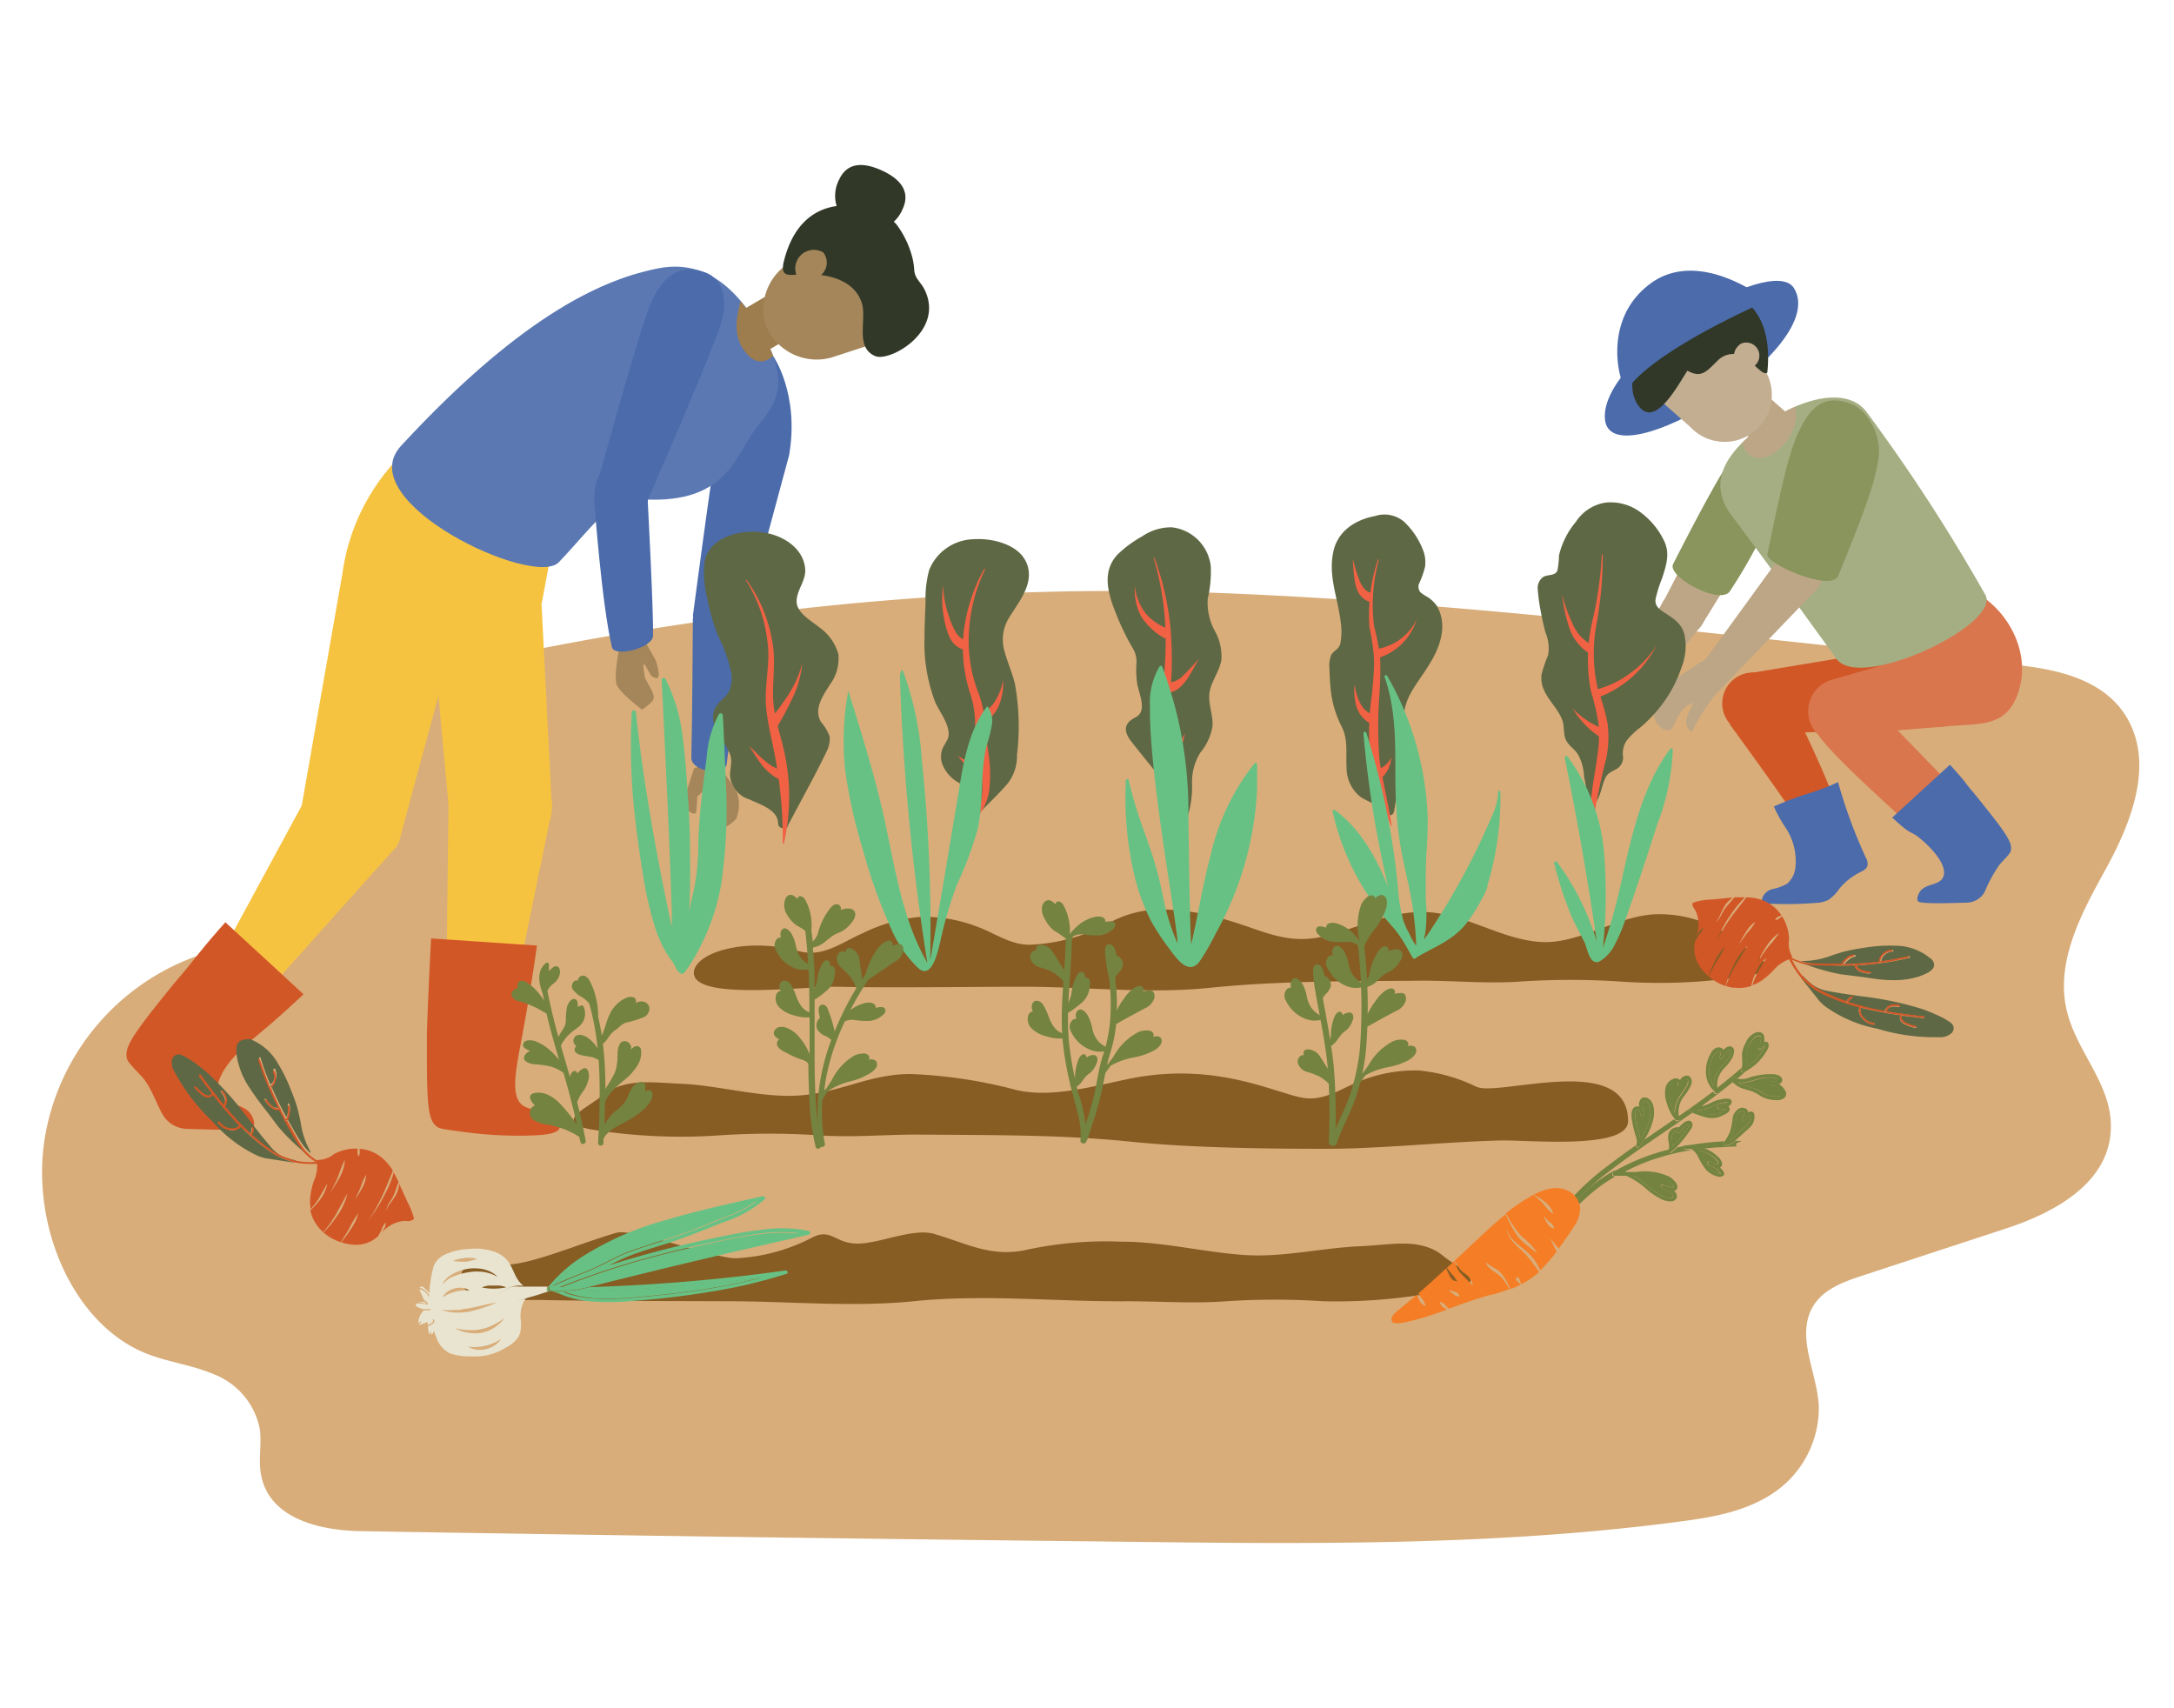 <svg xmlns="http://www.w3.org/2000/svg" viewBox="0 0 225.91 177.47"><defs><clipPath id="a"><path fill="none" d="M12.73 312.98h804v640h-804z"/></clipPath></defs><path d="M138.4 62.22c-3.86-.24-7.71-.45-11.56-.6-26.84-1.06-53.62 1.86-79.95 7.71l-.79.17-1.62.37c-2.72.63-5.52 1.34-7.74 3.27s-3.66 5.41-2.67 8.4c.53 1.6 1.66 2.85 2.21 4.44 1.33 3.83-1.25 8.17-4.45 10S25 98 21.48 99a24.31 24.31 0 00-16.73 18.7C3 127 7.48 137.59 15.23 140.65c2.27.9 4.71 1.17 7 2.15a7.69 7.69 0 014.77 5.7c.2 1.47-.13 3 .08 4.45.68 4.86 6.17 6.08 10.43 6.15q39.31.66 78.63 1.09c19.53.24 39.12.48 58.52-2.1 3.26-.43 6.6-1 9.46-2.85a10.66 10.66 0 004.88-9.14c-.17-3.34-2.17-6.79-.89-9.79.92-2.15 3.14-3 5.14-3.67l15.24-5c4.93-1.62 10.89-4.73 10.86-10.65 0-4.47-3.67-7.81-4.62-12.14-1.12-5.08 1.64-10.09 4.07-14.51s4.73-10 2.76-14.68c-2.12-5.06-7.82-6.17-12.67-6.63-23.25-2.23-46.89-5.3-70.49-6.81z" fill="#d8ad7a"/><path d="M72.1 101.09c0 2.91 11.6 1.38 14.86 1.44 5.74.13 13.68 0 19.43 0 6.34 0 12.92.76 19.23.12 7.42-.76 14.77-.68 22.21-.75 3.44 0 6.86.34 10.3.08a79 79 0 0110.09 0 58.35 58.35 0 0013.59-.61c3.82-.72.28-2.25-1.07-3.37a13 13 0 00-8.74-3c-4 .17-7.94 3.13-11.89 2.88-4.28-.27-8-3.11-12.34-3.12-3.59 0-6.81 1.74-10.24 2.54-3.76.88-6.21-.57-9.74-1.62A25 25 0 00121 94.5a11.26 11.26 0 00-6 1.54 19 19 0 01-7.81 2.12c-2.12.1-3.77-1.2-5.7-1.89a15.17 15.17 0 00-5.82-1 16.76 16.76 0 00-6 1.69c-2.29 1-4.15 2.55-6.66 1.87-5.52-1.51-10.88.17-10.91 2.26zm-24.2 31.64c0 2.91 5.1 2.28 8.36 2.35 5.74.12 13.68.1 19.43.13 6.34 0 12.92.64 19.24 0 7.41-.76 14.75.06 22.19 0 3.45 0 6.87.26 10.31 0a77.06 77.06 0 0110.08 0 57.73 57.73 0 0013.59-1.3c3.83-.71.29-2.24-1.07-3.36-2.38-2-5.46-1.19-8.61-1.06-4 .16-8 1.17-12 .92-4.28-.27-8.51-1.39-12.88-1.39a39.11 39.11 0 00-9.7.81c-3.76.88-6.21-.57-9.74-1.61-2.23-.66-5.65 1-8 1s-2.72-1.68-4.76-.6a19.09 19.09 0 01-7.81 2.12c-2.12.1-10.65-3.16-12.49-2.64-3.86 1.11-9.13 3.44-11.73 3.3-1.2-.11-4.37-.72-4.41 1.33zm121.28-16.23c0 2.91-9.77 2-13 2-5.75.12-12.31.84-18.07.87-6.34 0-14.28-.09-20.6-.74-7.41-.76-14.76-.67-22.2-.74-3.45 0-6.86.33-10.3.07a78.85 78.85 0 00-10.08 0 57.88 57.88 0 01-13.6-.62c-3.83-.72-.28-2.24 1.07-3.36 2.38-2 5.2-1.5 8.35-1.37 4 .17 8.32 1.48 12.27 1.22 4.28-.27 7.21-2.22 11.59-2.23a50.08 50.08 0 0111 1.66c3.75.88 8.25-.47 11.86-1.19 9.44-1.89 15.78 1.94 18.42 2.06 2.12.1 3.77-1.2 5.7-1.9a15.36 15.36 0 015.82-1 17.17 17.17 0 016 1.69c2.3 1.08 15.77-3.69 15.77 3.58z" fill="#875d24"/><path d="M72.12 79.83l1.51 3.48s.25 2.38.83 2.73 1.72-.55 2.06-1a4 4 0 00.1-2.6 16.1 16.1 0 00-2.44-3.33z" fill="#a5865a"/><path d="M72.12 79.83l-.86 2.67s0 1.5.36 1.82c.14.13.52.3.66.18s.17-1.73.17-1.73l1.11-1z" fill="#a5865a"/><path fill="#f6c340" d="M56.05 58.37l1.3 25.59-10.68.36-2.3-24.95 11.68-1z"/><path fill="#f6c340" d="M46.61 83.28l10.71 1.04-3.82 18.61-7.12-.26.23-19.39z"/><path d="M46.65 83.65a5.35 5.35 0 105.46-5.24 5.36 5.36 0 00-5.46 5.24z" fill="#f6c340"/><path d="M77 65.82A2.5 2.5 0 0173.37 67a3.19 3.19 0 01-1-4.05A2.49 2.49 0 0176 61.78a3.16 3.16 0 011 4.04z" fill="#4b6bab"/><path d="M72 64.2s-.06 10.8-.16 14.55c0 1.41 3.51 2 3.68.6.23-1.81 1.75-14.44 1.75-14.44z" fill="#4b6bab"/><path d="M80.35 37s-4.9 4.18-5.68 8.1C74 48.73 72 64 72 64c1.76 2.62 5.25.91 5.25.91L82 47.3c1.1-6.36-1.65-10.3-1.65-10.3z" fill="#4b6bab"/><path fill="#f6c340" d="M48.86 60.09l-7.41 27.42-10.21-3.15 4.31-24.59 13.31.32z"/><path d="M45.93 44a21.5 21.5 0 00-10.37 15.77c9.13 4.5 20.74 2.89 20.74 2.89l2.61-14zM31.8 82.89l9.49 4.98-13.49 15.06-4.35-4.64 8.35-15.4z" fill="#f6c340"/><path d="M31.44 83.71c-1 2.77-2.91 3.13-.14 4.16s9.15 2.32 10.18-.45a5.35 5.35 0 00-10-3.71z" fill="#f6c340"/><path d="M78.51 33.4c3 4.88 3.13 7.52.44 10.61-2.55 2.93-3 8.39-12.14 7.88-3.45-.19-5 2.6-8.74 6.53-2.6 2.73-21.72-6.31-16.4-12.09C54.9 32 63.37 28.91 68.3 27.9c3.7-.75 7.14.61 10.21 5.5z" fill="#5b78b3"/><path d="M80.35 37c-.87.71-2 1-3.16-.79-1-1.51-.65-3.49-.22-4.9a18.6 18.6 0 011.54 2.11A19.75 19.75 0 0180.35 37z" fill="#9d7c4d"/><path fill="#9d7c4d" d="M76.907 32.364l3.959-2.323 2.505 4.27-3.958 2.322z"/><path d="M93 35l-6.14 2a5.71 5.71 0 01-7.34-3.34 5.71 5.71 0 014-7l6.15-2z" fill="#a5865a"/><path d="M81.46 27.13c2.13-8.54 10.27-5.6 11.72-3.78a9.74 9.74 0 011.51 3 6.74 6.74 0 01.31 1.71c.06.83.61 1.2 1 1.89 2.34 4.4-3.52 7.7-5.05 7.05-2.17-.91-.82-3.88-1.42-5.59-.79-2.26-3.24-2.84-5.33-2.94-1.77-.08-3.26.74-2.74-1.34z" fill="#313828"/><path d="M87.2 18.66a3.64 3.64 0 106.6 3.05c.87-1.87-.34-3.17-2.17-4s-3.56-.92-4.43.95z" fill="#313828"/><path d="M85.3 28.6a1.72 1.72 0 01-2.37.31 1.93 1.93 0 012.62-2.68 1.71 1.71 0 01-.25 2.37zM66.79 66.26a20.13 20.13 0 00.21 4.07c.18.58 1.06 1.67.92 2.27-.08.4-1.2 1.14-1.2 1.14S64.4 72 64.09 71.16c-.42-1.21.54-5.07.54-5.07z" fill="#a5865a"/><path d="M66.76 66.18l1.38 2.43s.52 1.46.22 1.81c-.11.14-.61-.09-.71-.24-.3-.47-.62-1.07-.62-1.07l-1.29-.75z" fill="#a5865a"/><path d="M67.33 51.55c0 2-.67 3.78-2.7 3.83s-2.87-1.58-2.87-3.53.66-3.77 2.69-3.81 2.87 1.56 2.88 3.51z" fill="#4b6bab"/><path d="M67.29 51.71s.63 11.71.57 14.35c0 1.24-4 2.29-4.27 1.19-1.07-4.49-1.83-15.1-1.83-15.1z" fill="#4b6bab"/><path d="M73.27 28.3c-1-.35-3.79-1.27-5.73 3.42C66.36 34.56 62 50.44 62 50.44c-.41 1.69 3.9 2.83 5.32 1.51 0 0 6.58-15.08 7.57-18.22.86-2.73.11-4.81-1.62-5.43z" fill="#4b6bab"/><path d="M23 114.06c.83.89 2.5.57 3.19 1.93.07.14.37.72.13 1.12s-4.4.27-6.9.19a3 3 0 01-2.54-1.53c-.58-1-1.23-2.94-2.16-3.92-1.37-1.44-1.47-1.6-1.54-1.91-.2-1 .28-2 3.63-6.17 1.29-1.61 1.69-2.07 1.69-2.07 1.5-1.7 2.09-2.7 4.92-5.87l8.12 7.48c-3.05 2.86-4 3.58-5.68 5-2.56 2.22-3.95 4.57-2.86 5.75zm31.32.8c1 .72 2.55.12 3.48 1.33.09.12.49.65.32 1.08s-1.17.66-2.72.71a42 42 0 01-7.64-.42c-2-.26-2.15-.32-2.4-.52-.76-.63-1-1.73-1-7.09v-2.67c.08-2.26.21-5.54.44-9.77l11 .74c-.59 4.15-1.17 7.42-1.58 9.6-.61 3.31-1.22 6.05.1 7.01z" fill="#d25727"/><path d="M186.42 29.94c-2.31-3.73-20.27 7.19-19.64 13.64s23.51-7.37 19.64-13.64z" fill="#4b6bab"/><path fill="#d25727" d="M200.61 66.82l-19.06 3.17 1.34 6.31 18.97-.79-1.25-8.69z"/><path d="M185.81 72.44l-6.06 2.83S184.7 82 187.2 85.8c1 1.55 3.76.13 3.8-1.1.06-1.7-5.19-12.26-5.19-12.26z" fill="#d25727"/><path d="M184.25 70.64a3.21 3.21 0 11-4.53.38 3.2 3.2 0 014.53-.38z" fill="#d25727"/><path d="M185.77 91.77a.91.91 0 01-.16.11 5.19 5.19 0 01-1.4.5 1.47 1.47 0 00-1.08.93.49.49 0 00.15.52.6.6 0 00.3.06 39.31 39.31 0 005.09-.07 3.24 3.24 0 001.32-.31 4.34 4.34 0 001.14-1.16 6.54 6.54 0 012.11-1.69c.32-.16.69-.33.81-.67a1.25 1.25 0 00-.18-.91 52 52 0 01-2.87-7.81 23.22 23.22 0 01-3.3 1.24 35 35 0 00-3.37 1.29 14.46 14.46 0 001.25 2.25 6.27 6.27 0 011 4 2.65 2.65 0 01-.81 1.72z" fill="#4b6bab"/><path d="M209.88 71.42c-1.17 4.4-4.16 3.68-8 4.09l-9.43-2.43s4.84-3.18 5.07-4c1.17-4.4 1.41-9.49 5.87-8.3s7.67 6.22 6.49 10.64z" fill="#da764e"/><path fill="#da764e" d="M197.83 68.47l-7.34 2.13.51 5.78 10.86-.87-4.03-7.04z"/><path d="M194.41 72.53a3.4 3.4 0 11-4.49-1.74 3.41 3.41 0 014.49 1.74z" fill="#da764e"/><path d="M195.12 73.75s-6 1.15-6.14 2.65c1.56 2.42 11.17 10.84 11.17 10.84l3.42-4.79z" fill="#da764e"/><path d="M176.32 65.52a2.35 2.35 0 11.38-3.3 2.35 2.35 0 01-.38 3.3z" fill="#bda686"/><path fill="#bda686" d="M179.23 50.19l-6.27 12.1 3.92 2.58 7.33-11.88-4.98-2.8zm-6.33 12.17l-6.57 11.52 2.29 1.28 8.19-10.17-3.91-2.63z"/><path d="M185.28 47.12c-.89-.46-4.26-1.15-6 1.51-1.62 2.47-5.43 10-5.43 10-.58 1.33 4.88 4.27 5.9 2.82a52.69 52.69 0 004.08-7.38c.99-1.93 3.05-6.13 1.45-6.95z" fill="#89955d"/><path d="M169.68 73.82a24.73 24.73 0 00-3.07 1.7c-.53.44-1.08 2.1-1.77 2.12s-1.18-1.37-1.3-1.94a3.68 3.68 0 011.06-2.32c.79-.82 4-1.74 4-1.74z" fill="#f16144"/><path d="M170 73.38l-.77 2.76a12.05 12.05 0 01-1.14 1.47c-.14.13-.6-.19-.65-.37-.09-.37.63-1.54.63-1.54l-.39-1.48z" fill="#f16144"/><path d="M182.67 44.58c-4.11 3.2-4.91 6.08-2.68 9.05s4.67 6.28 10.84 14.82c2.49 3.44 17.14-3.59 15.48-6.63a183.18 183.18 0 00-12.42-19.11c-2.1-2.62-7.1-1.33-11.22 1.87z" fill="#a5ae83"/><path d="M182.67 44.58a17.93 17.93 0 013.91-2.33 4.47 4.47 0 01-.65 3.17c-1.05 1.75-2.84 2.62-4 1.93a2 2 0 01-.87-1.37 19.28 19.28 0 011.61-1.4z" fill="#bda686"/><path fill="#bda686" d="M180.275 44.118l2.968-3.356 3.108 2.75-2.968 3.356z"/><path d="M171.3 40.53l4.33 3.82a4.9 4.9 0 106.47-7.3l-4.34-3.82z" fill="#c3ae91"/><path d="M183.65 38.7c.72-7-3.48-8.85-6.2-8.4a8 8 0 00-6 3.9c-1 1.94-2.56 5.41-1.45 7.53 1.78 3.39 4.43-1.88 5.35-3.21 1.45.81 2 .06 3.09-1a2.29 2.29 0 013.25-.12c.8.66 1.62 1.68 1.96 1.3z" fill="#313828"/><path d="M180.32 37.69a1.36 1.36 0 10.64-2 1.54 1.54 0 00-.64 2z" fill="#c3ae91"/><path d="M188.82 61.22a2.6 2.6 0 11-.35-3.65 2.6 2.6 0 01.35 3.65z" fill="#bda686"/><path fill="#bda686" d="M188.46 44l-3.99 14.46 4.74 2.13 4.92-14.81-5.67-1.78z"/><path fill="#bda686" d="M184.65 58.3l-8.73 12.01 2.31 1.91 10.2-10.62-3.78-3.3z"/><path d="M192.43 42c-3.17-1.28-4.56.79-5.56 2.95-1.29 2.76-2.34 8.63-3.22 12.63-.2 1 6.67 4 7.38 2.24 1.74-4.34 4.16-10 4.23-12.88.04-2.01-1.26-4.32-2.83-4.94z" fill="#89955d"/><path d="M178.23 72.22s-2.56.46-3.48 1.65c-.69.87-.78 1.9-1.31 2-.77.21-2.46-1.41-1.18-3.53.9-1.48 5-3.84 5-3.84z" fill="#bda686"/><path d="M178.43 71.89l-1.56 2.21s-.79 1.35-1 1.87c-.09.18-.67-.27-.65-1a3.5 3.5 0 01.52-1.41l.43-1.62z" fill="#bda686"/><path d="M183.65 31.25s-6.94-5.59-12.11-1.81-3.25 10.43-2.54 11.15c2.79-4.26 14.65-9.34 14.65-9.34zm18.09 60.16c-.61.65-1.83.42-2.34 1.42-.05.1-.27.53-.09.82s3.22.2 5.06.14a2.18 2.18 0 001.87-1.12 14.54 14.54 0 011.58-2.88c1-1.06 1.09-1.18 1.13-1.4.15-.71-.2-1.46-2.67-4.53-.94-1.19-1.23-1.53-1.23-1.53-1.09-1.25-.34-.56-2.42-2.87l-6 5.49c2.25 2.1 1.74 1.19 3 2.26 1.9 1.61 2.92 3.34 2.11 4.2z" fill="#4b6bab"/><path d="M85.13 65.18c-.89-.72-2.35-1.51-2.35-2.69s1-2.17.89-3.38c-.19-2.28-2.57-3.72-5-3.85s-5.13.87-5.47 3.22a11.33 11.33 0 00.29 3.71 21.72 21.72 0 001.18 4A14.85 14.85 0 0176 70a3.45 3.45 0 01-.2 1.74c-.25.6-.8.93-1.21 1.43-.86 1-.45 2.32.18 3.34a9.65 9.65 0 011.09 1.85c.27.75 0 1.46 0 2.22a2.83 2.83 0 002 2.48c1.2.56 3 1.1 3 2.53a.45.45 0 00.39.44.47.47 0 00.64-.2v-.07c1.32-2.54 2.76-5.07 4-7.66a2.87 2.87 0 00.32-1.59A5 5 0 0085.3 75c-.75-1.35.18-2.64.91-3.82a4.58 4.58 0 00.91-3.21 5.11 5.11 0 00-1.99-2.79z" fill="#5f6844"/><path d="M81.34 87.61a47 47 0 00-.46-6.94c-.16-1.14-.37-2.26-.61-3.4s-.5-2.3-.63-3.5c-.29-2.46.44-4.74.12-7a15.07 15.07 0 00-2.27-6.51h.09a15.2 15.2 0 012.69 6.5c.43 2.38-.19 4.78.19 7 .18 1.12.5 2.23.8 3.37a23.06 23.06 0 01.64 3.51 21.85 21.85 0 01-.46 7.08z" fill="#f16144"/><path d="M79.93 74.91c1.44-1.85 2.94-3.72 3.43-6.07a10 10 0 01-.9 3.46 34.48 34.48 0 01-1.68 3.19zM81 81a5.5 5.5 0 01-1.88-1.58c-.49-.63-.86-1.3-1.3-1.93.57.52 1.09 1.1 1.67 1.57a4.43 4.43 0 001.87 1z" fill="#f16144"/><path d="M106.65 58.44c-.83-1.9-3.59-2.55-5.5-2.41a5.11 5.11 0 00-4.59 3.18 11.39 11.39 0 00-.38 3.39c-.05 1.21-.11 2.42-.11 3.63a17.22 17.22 0 001.09 6.67c.45 1.06 1.43 2.21 1.42 3.39 0 .63-.51 1.06-.69 1.64a2.35 2.35 0 000 1.39 3.78 3.78 0 002.13 2.2c.44.2 1.23.34 1.31.87a2.75 2.75 0 01-.16 1.3.43.43 0 00.26.57.46.46 0 00.62-.07c.88-.9 1.81-1.78 2.63-2.74a4.6 4.6 0 001-3 24.87 24.87 0 00-.2-7.31c-.27-1.22-.81-2.35-1.12-3.56a4.26 4.26 0 01.53-3.44c1-1.65 2.69-3.6 1.76-5.7z" fill="#5f6844"/><path d="M101.32 85c1.09-2 .81-4.18.4-6.31a22 22 0 01-.39-3.35 10.28 10.28 0 00-.48-3.17 15.44 15.44 0 01-.68-6.71 17.89 17.89 0 012.1-6.35l.1.05a17 17 0 00-1.67 6.35 14.83 14.83 0 00.94 6.4 11.1 11.1 0 01.72 3.36c.08 1.1.24 2.14.39 3.26a14 14 0 01.06 3.43 5.43 5.43 0 01-1.4 3.1z" fill="#f16144"/><path d="M100.05 67.49A2.43 2.43 0 0198.59 66a7.86 7.86 0 01-.49-1.74 10.78 10.78 0 01-.1-3.45 10.65 10.65 0 00.65 3.34 7.26 7.26 0 00.66 1.52 1.48 1.48 0 001 .8zm1.87 6.61a2.93 2.93 0 001.52-1.31 6.17 6.17 0 00.8-2.12 6.12 6.12 0 01-.33 2.34 3.7 3.7 0 01-1.55 2zm.08 6.14a4.16 4.16 0 01-2.45-1.68 3.65 3.65 0 002.53.63z" fill="#f16144"/><path d="M125.5 62.22a12.58 12.58 0 00.32-3.35 4.59 4.59 0 00-4.07-4.08 5.34 5.34 0 00-3.06.94 12.09 12.09 0 00-2.55 1.88c-1.75 1.86-.94 4.24-.1 6.34a26.42 26.42 0 001.63 3.34 2.67 2.67 0 01.42 1.67 9.87 9.87 0 00.07 2c.15 1.09 1.14 2.92-.17 3.58s-1.2 1.52-.42 2.52c.94 1.2 1.91 2.39 2.87 3.58s2.08 2.31 2.08 3.82a.43.43 0 00.15.36h.07a.52.52 0 00.76-.25 10.55 10.55 0 00.37-3.17 5.82 5.82 0 01.85-3.18 5.76 5.76 0 001.28-2.79c.07-1.26-.57-2.5-.26-3.74.26-1.09 1-2 1.18-3.13a5.41 5.41 0 00-.62-2.89 6.14 6.14 0 01-.8-3.45z" fill="#5f6844"/><path d="M122.61 86a26.73 26.73 0 00-.39-3.51 11 11 0 00-.48-1.63 16.26 16.26 0 00-.79-1.55 5.86 5.86 0 01-.53-1.88 14.16 14.16 0 010-1.84c0-1.21.18-2.4.32-3.58a37.18 37.18 0 00.35-7.06 30.15 30.15 0 00-1.22-7h.09a29.41 29.41 0 011.64 7 38.16 38.16 0 010 7.17c-.08 1.18-.14 2.36-.13 3.53a7.9 7.9 0 00.47 3.27c.21.51.5 1.07.69 1.68a7.78 7.78 0 01.35 1.83 14 14 0 01-.22 3.61z" fill="#f16144"/><path d="M121.13 66.36a5.51 5.51 0 01-1.44-1 5.88 5.88 0 01-1.09-1.29 5.8 5.8 0 01-.67-3.16 5.55 5.55 0 001.13 2.84 5.23 5.23 0 002.41 1.6zm.33 4.57a2.42 2.42 0 001.6-.85c.52-.49 1-1.06 1.5-1.59-.37.64-.69 1.29-1.1 1.92a5.18 5.18 0 01-.74.91 2.25 2.25 0 01-1.18.64zm-.12 7.07a4.17 4.17 0 001.81-1.8 12.23 12.23 0 01-.38 1.37 3.19 3.19 0 01-.89 1.31z" fill="#f16144"/><path d="M148.28 62a5 5 0 01-.66-.44.89.89 0 01-.12-1 9.8 9.8 0 00.58-1.65 3.43 3.43 0 00-.19-1.71 8 8 0 00-2-3 3.14 3.14 0 00-3-.58c-2.17.41-4 1.66-4.38 3.92-.46 2.44.54 4.72.81 7.11a6.71 6.71 0 010 2 1.27 1.27 0 01-.43.84 2.06 2.06 0 00-.55.55 3 3 0 00-.18 1.54c0 .67.05 1.34.11 2a11 11 0 001.15 3.93c.71 1.4.41 2.79.51 4.29a3.85 3.85 0 001.35 2.93c.81.61 2.09.88 2.68 1.75a.49.49 0 00.33.21.41.41 0 00.52-.24.38.38 0 00.07-.26c.24-1.39.49-2.79.74-4.18a14.08 14.08 0 00.27-4 6.34 6.34 0 01.6-3.79c.58-1.11 1.37-2.08 2-3.13 1.15-1.8 2-4.16.8-6.16a3.39 3.39 0 00-1.01-.93z" fill="#5f6844"/><path d="M144.57 85.87a42.32 42.32 0 01-2.14-6.74 27.6 27.6 0 01.15-7.1c.1-1.16.22-2.32.21-3.46a22.85 22.85 0 00-.49-3.43 18.25 18.25 0 01.89-7h.1a17.87 17.87 0 00-.51 6.88 23.37 23.37 0 01.64 3.49c.05 1.19 0 2.37-.07 3.54a44.09 44.09 0 000 6.9c.33 2.25.92 4.53 1.27 6.86z" fill="#f16144"/><path d="M143.05 67.44a5.57 5.57 0 004.17-3.09 6.05 6.05 0 01-3.94 4zm-.73-4.91a2 2 0 01-1.13-.92 3.77 3.77 0 01-.4-1.2 18.82 18.82 0 01-.21-2.35 18.93 18.93 0 00.67 2.21c.27.7.75 1.31 1.26 1.31zm0 12.6a3 3 0 01-1.41-1.88 5.86 5.86 0 01-.14-2.16 5.7 5.7 0 00.59 2 2.28 2.28 0 001.34 1.18zm.75 4.87a2.47 2.47 0 001.49-1.28 3 3 0 01-1 2.11z" fill="#f16144"/><path d="M175 65.78c-.35-1.1-1.22-1.59-2.13-2.18-.5-.33-.93-.69-.83-1.35a13.35 13.35 0 01.69-2.2c.43-1.35.84-2.58.16-3.92a7.91 7.91 0 00-2.56-3 5.15 5.15 0 00-3.53-.9 4.51 4.51 0 00-3.05 2 8.41 8.41 0 00-1.75 3.49 8.85 8.85 0 01-.16 1.55c-.23.62-1.05.38-1.52.71a1.43 1.43 0 00-.52 1.32 19 19 0 00.31 2.25c.13.72.29 1.44.48 2.15a4.25 4.25 0 01.28 2.38 13.56 13.56 0 00-.68 2 3 3 0 00.26 1.64c.49 1.11 1.45 1.94 1.88 3.07.26.67.09 1.41.38 2.07s1 1 1.34 1.66a5.4 5.4 0 01.56 2.23 9.34 9.34 0 01.28 2.41v.07a.49.49 0 000 .12.49.49 0 00.53.37h.08a.34.34 0 00.23-.22c.66-.8.67-1.82 1.12-2.72.25-.49.66-.6 1.1-.86a1.35 1.35 0 00.71-1.29A2.38 2.38 0 01169 77a7.27 7.27 0 011.4-1.37 14.52 14.52 0 002.6-2.83 13.4 13.4 0 001.76-3.53 5.8 5.8 0 00.24-3.49z" fill="#5f6844"/><path d="M165.37 85.76c-.34-2.41.32-4.81.6-7.11a13.59 13.59 0 00.14-3.42 24.14 24.14 0 00-.79-3.41 17.45 17.45 0 01.13-7.2 38.24 38.24 0 001-7h.1a39.33 39.33 0 01-.63 7.11 16.88 16.88 0 00.13 6.94 23.92 23.92 0 011 3.48 11.6 11.6 0 01-.14 3.68 61.47 61.47 0 00-1.41 7z" fill="#f16144"/><path d="M165.05 67.83A5.05 5.05 0 01163 65a15.27 15.27 0 01-.67-3.25 15.33 15.33 0 001.09 3.07 4.44 4.44 0 002 2.2zm.63 3.86a9.89 9.89 0 003.65-1.69 10.22 10.22 0 002.84-3 11.23 11.23 0 01-6.27 5.54zm.51 4.84a8.71 8.71 0 01-2.77-2.93 8.35 8.35 0 003.24 2.14z" fill="#f16144"/><path d="M75.4 80.84q-.11-3.27-.29-6.54a.22.22 0 00-.39-.1 10.79 10.79 0 00-1.28 4.45c-.24 1.81-.48 3.62-.65 5.44-.09.91-.15 1.83-.2 2.74s0 1.8-.1 2.69a19.93 19.93 0 01-.33 2.66c-.18.87-.41 1.73-.56 2.6v.31q.17-3.25.1-6.53 0-3-.24-6.09c-.13-2-.26-3.93-.52-5.88a17.74 17.74 0 00-1.77-6 .21.21 0 00-.41.11q.3 6.06.58 12.12t.47 12v1.5c-.32-1.48-.63-3-.92-4.44q-1.14-5.69-2-11.42-.47-3.23-.81-6.47a.22.22 0 00-.43 0 65.69 65.69 0 00.39 11.39c.21 1.87.49 3.74.79 5.6A37.19 37.19 0 0068 96.15a13.7 13.7 0 001.1 2.62 9.82 9.82 0 00.76 1.14c.25.33.36.76.64 1.06.49.53.66 0 1-.42a22.82 22.82 0 003.44-8.66 53.05 53.05 0 00.46-11.05zm27.25-7.39l-.06-.07c-1.87 2.43-2.43 5.59-2.93 8.62q-1.48 8.93-3 17.84a170 170 0 00-.87-20.92 33.14 33.14 0 00-2-9.32c-.26.17-.28.54-.27.85a237 237 0 002.85 29.61C93.74 95.51 93 90.12 91.88 85c-1-4.47-2.36-8.85-3.73-13.22a28.89 28.89 0 00-.33 8.2 52.86 52.86 0 001.85 8.32 54.35 54.35 0 002.94 8.22 12.37 12.37 0 002.84 4.1c1.39 1.2 2-1.79 2.23-2.63a39.83 39.83 0 011.81-6.18 35.5 35.5 0 002.12-5.73c.64-2.93.19-6 1-8.91a13 13 0 00.47-1.91 2.52 2.52 0 00-.43-1.81zm-6 26.61a.19.19 0 00.04 0zm33.89-20.76a.14.14 0 00-.16 0 23.68 23.68 0 00-4.55 9.45c-.5 1.84-.88 3.75-1.25 5.59-.25 1.24-.5 2.52-.79 3.78-.15-1.24-.25-10.31-.3-13.63a42.36 42.36 0 00-2.72-15.21.15.15 0 00-.13-.09.13.13 0 00-.14.06 7.31 7.31 0 00-1 4.13c-.12 7.3 3 23.46 2.85 24.63a23.39 23.39 0 01-1.55-5.12c-.15-.7-.31-1.42-.49-2.12-.38-1.46-.89-2.91-1.39-4.32a44 44 0 01-1.63-5.38.16.16 0 00-.16-.12.16.16 0 00-.14.15A35.58 35.58 0 00118 91.47a21.61 21.61 0 001.63 4.27 24.94 24.94 0 002 3c.67.91 1.89 2.62 3 1.2a25 25 0 001.7-2.94 33.85 33.85 0 004.3-15v-2.54a.15.15 0 00-.09-.16zm25.27 2.87a.15.15 0 00-.15.15v.34a7.35 7.35 0 01-.71 2.33 74.46 74.46 0 01-6.52 12 7.52 7.52 0 01-.47.64c.08-.32.14-.64.19-1a16.72 16.72 0 000-3.24v-1.18c0-1.26 0-2.54.1-3.79.06-1.1.12-2.24.11-3.37a31.67 31.67 0 00-4.21-14.82.14.14 0 00-.19-.06.14.14 0 00-.08.18C145 73.5 145 76.93 145 80.26a55.28 55.28 0 00.27 5.89c.2 1.66.55 3.33.9 4.94a36.72 36.72 0 011 7.14l-.11-.09a7.64 7.64 0 01-.67-1.24 6.29 6.29 0 01-.63-1.49 17.44 17.44 0 01-.5-3.29 77.17 77.17 0 00-3.24-15.85c0-.12-.13-.26-.24-.22s-.09.16-.09.25a109.76 109.76 0 002.55 15.82c-1.23-3-2.82-5.89-5.37-7.83-.12-.1-.31-.19-.41-.07a25.82 25.82 0 006.11 11.92 11.64 11.64 0 011.44 2c.23.37.43.76.65 1.13.34.58.29.34.78.07 1.75-1 3.43-1.62 4.78-3.2a13.18 13.18 0 001.36-2c.27-.5 1-1.62 1-2.2a31.5 31.5 0 001.34-9.34v-.37a.15.15 0 00-.11-.06zm17.9-4.41a.15.15 0 00-.16.06c-2.8 3.8-3.87 8.5-4.91 13.05a63.43 63.43 0 01-2.08 7.64 52 52 0 00.13-9.83 19.24 19.24 0 00-3.83-10.1.15.15 0 00-.18 0 .14.14 0 00-.08.16c1.28 6.3 2.4 12.72 3.33 19.11a26.64 26.64 0 00-4.16-8.32.17.17 0 00-.19 0 .16.16 0 00-.08.17 38.23 38.23 0 001.72 5.31c.41 1 .93 1.9 1.41 2.85.31.6.51 2.43 1.53 2.07a4.12 4.12 0 001.71-1.93 14.88 14.88 0 001-2.36c1.2-3.33 2.3-6.75 3.38-10.08a23.9 23.9 0 001.58-7.67.15.15 0 00-.12-.13z" fill="#68c184"/><path d="M60.54 111.06a1.47 1.47 0 00-.53.49c-.09-.22-.23-.36-.47-.21a.82.82 0 00-.31.59c-.31-1.09-.63-2.18-.95-3.28a5.17 5.17 0 01.69-1 8 8 0 011.05-.87 1.86 1.86 0 00.72-1 1.8 1.8 0 00-.11-1.21.2.2 0 00-.21-.09 1 1 0 00-.38.16v-.14c0-.22 0-.55-.23-.66-.44-.21-.8.46-.89.78a8.36 8.36 0 00-.12 1.5 1.75 1.75 0 01-.25.76c-.13.2-.28.4-.39.61s-.09.17-.13.26a62.155 62.155 0 01-1.15-4.8 2.16 2.16 0 01.54-.68 1.7 1.7 0 00.77-1.18c0-.2 0-.52-.22-.64s-.46 0-.62.16a1.88 1.88 0 00-.31.32v-.72a.19.19 0 00-.32-.13c-.95.77-.75 2.08-.34 3.1.06.27.11.54.17.81a8.53 8.53 0 00-.82-1.08 5.44 5.44 0 00-1-.84c-.27-.17-.74-.29-.91.08a.62.62 0 000 .5c-.47.13-.9.56-.55 1s.71.38 1.06.5a12.69 12.69 0 011.21.48c.43.21.84.44 1.25.69.25 1.06.54 2.11.83 3.16l.48 1.66A7.55 7.55 0 0057 109a5.11 5.11 0 00-1.37-.81c-.37-.13-1.17-.22-1.27.33-.05.3.25.46.48.57l.29.13h-.08a1.08 1.08 0 00-.57.54c-.19.61.69.78 1.09.83a9.67 9.67 0 011.7.24 4.23 4.23 0 011.29.65c.32 1.13.64 2.26.92 3.4.17.67.32 1.34.47 2a15.19 15.19 0 00-1.78-2.22 3.76 3.76 0 00-1.66-1.06c-.42-.11-1.65-.17-1.39.6a1.61 1.61 0 00.47.66.93.93 0 00-.34.23.88.88 0 00.19 1.29 3.8 3.8 0 001.6.5 13.35 13.35 0 011.61.46 8.2 8.2 0 011.56.8c0 .17.08.35.11.52.07.36.61.21.54-.15-.26-1.34-.56-2.67-.89-4a4.91 4.91 0 01.64-1.14 3.27 3.27 0 00.59-1.47c.02-.31-.08-1.14-.66-.84z" fill="#748340"/><path d="M67 113.4a1.16 1.16 0 000-.78c-.16-.28-.52-.21-.76-.09a1.68 1.68 0 00-.64.63 7.36 7.36 0 00-.42.9 2.62 2.62 0 01-.57.83c-.23.23-.5.43-.75.65a4.85 4.85 0 00-.65.71 5 5 0 00-.38.63c0-.8 0-1.59.06-2.39l.12-.26a3.59 3.59 0 01.49-.73 12.14 12.14 0 011.39-1.29 6 6 0 001.28-1.39 2.54 2.54 0 00.45-1.7.46.46 0 00-.67-.37 1.4 1.4 0 00-.38.3.78.78 0 000-.34.74.74 0 00-.56-.52c-.67-.11-.81.76-.83 1.23s0 .71-.06 1.06a4 4 0 01-.24 1A16 16 0 0163 113l-.09.17a39.07 39.07 0 00-.26-4.72c.39-.26.58-.74.89-1.07s.48-.38.71-.58a2.63 2.63 0 01.74-.53 10.45 10.45 0 002-.62 1.06 1.06 0 00.49-.74.75.75 0 00-.36-.73 1 1 0 00-1.07.07.48.48 0 00-.15-.59 1 1 0 00-.74 0 2.8 2.8 0 00-.62.32 3.6 3.6 0 00-1 1.06 6.71 6.71 0 00-.61 1.52c-.1.3-.22.6-.33.89l-.08.18c0-.25-.07-.5-.11-.76s-.16-.81-.25-1.22a8.17 8.17 0 00-.38-2.51 6.22 6.22 0 00-.52-1.25c-.18-.33-.59-.71-1-.4a.63.63 0 00-.21.4.51.51 0 00-.27 0 .65.65 0 00-.27.9 2.68 2.68 0 001 .84 3.15 3.15 0 01.72.64 26.67 26.67 0 01.87 4.67 3.46 3.46 0 00-.89-1 1.59 1.59 0 00-1-.41.61.61 0 00-.62.69.7.7 0 00.31.48.52.52 0 00-.15.18.44.44 0 00.09.49 1.05 1.05 0 00.47.24c.63.19 1.37.14 1.9.56.12 1.72.12 3.45.08 5.17 0 1.14-.09 2.28-.14 3.42a.28.28 0 00.56 0v-.45a3.12 3.12 0 011.16-1.12c.52-.32 1.08-.57 1.61-.9a8.1 8.1 0 001.52-1.11 4 4 0 00.57-.73 1.21 1.21 0 00.21-.88c-.13-.37-.45-.34-.78-.17zm26.75-15.17c-.13-.17-.38-.13-.57-.1a2.75 2.75 0 00-.49.14.35.35 0 000-.38c-.24-.35-.75 0-1 .17a3.79 3.79 0 00-.82 1 8.47 8.47 0 00-.61 1.2 8.37 8.37 0 00-.3.93l-.38.58-.06-.42c0-.32-.08-.65-.13-1a5.4 5.4 0 00-.12-.82 1.43 1.43 0 00-.37-.67c-.17-.15-.43-.38-.67-.36s-.34.22-.36.43a.58.58 0 00-.31-.08c-.39 0-.6.44-.6.79a1.47 1.47 0 00.55 1 6.1 6.1 0 01.9.93 4.55 4.55 0 01.57 1.12 30.65 30.65 0 00-2 3.89c-.09.2-.17.4-.25.6a12.9 12.9 0 00-.7-2.29.71.71 0 00-.39-.47.42.42 0 00-.52.19 1.33 1.33 0 000 .74 3.43 3.43 0 00.09.44.43.43 0 00-.21.21 1 1 0 000 1.08 1.87 1.87 0 00.74.56 1.74 1.74 0 01.64.42 22.79 22.79 0 00-1.38 6.1 1.94 1.94 0 000 .24 18.09 18.09 0 000 2.6c-.1-.74-.16-1.48-.21-2.22-.09-1.48-.13-3-.14-4.45v-6.46a9.29 9.29 0 001.14-.84 2.48 2.48 0 00.84-1.18 4.34 4.34 0 00.13-.72.79.79 0 00-.12-.64.4.4 0 00-.38-.11.56.56 0 00-.11-.47c-.42-.45-.79.36-.92.66a3.68 3.68 0 00-.23.71c-.06.26-.08.53-.14.79a3.86 3.86 0 01-.22.68v-1.29c0-1-.09-2-.17-3a2.7 2.7 0 001.29-.63c.25-.19.48-.39.73-.57a3.52 3.52 0 01.78-.38 3.27 3.27 0 001.29-1.1 1.3 1.3 0 00.32-.77.59.59 0 00-.44-.57 1.69 1.69 0 00-1.08.13.49.49 0 00-.1-.48c-.34-.33-.79 0-1 .3a7 7 0 00-1.25 2.52 1.88 1.88 0 01-.57.93c0-.39-.08-.79-.13-1.18a5.6 5.6 0 00-.34-2.53 6.99 6.99 0 00-.29-.62.74.74 0 00-.42-.38c-.23-.06-.34.07-.39.27a2.72 2.72 0 00-.38-.31c-.42-.27-.82 0-.93.47a1.82 1.82 0 00.2 1.44 3.56 3.56 0 00.81 1c.35.28.79.43 1.11.74.14 1.14.23 2.29.29 3.43a2.49 2.49 0 01-.67-.54 2.9 2.9 0 01-.58-1.26 4.37 4.37 0 00-.46-1.33c-.2-.32-.65-.82-1-.45a.78.78 0 00-.12.74.29.29 0 000 .09.51.51 0 00-.39.13 1 1 0 00-.09 1.23 3.57 3.57 0 001.94 1.84 2.64 2.64 0 001.42.1c.07 1.49.09 3 .09 4.46-.73-.22-1.13-1-1.39-1.71a5.51 5.51 0 00-.59-1.25c-.23-.3-.71-.48-1-.15a.82.82 0 000 .88.64.64 0 00-.44.33 1.29 1.29 0 00.3 1.4 3.16 3.16 0 001.44.8 4.49 4.49 0 001.7.23v3.84a6.1 6.1 0 00-1.13-1.84 3.07 3.07 0 00-1.34-.94 1.19 1.19 0 00-.83 0 .67.67 0 00-.42.57c0 .31.29.5.52.65h.06a.51.51 0 00-.24.32c-.13.53.57.91 1 1.1A10 10 0 0083 110c.35.11.83.22 1 .56v.06c0 1.21.05 2.41.11 3.62a25.5 25.5 0 00.64 4.92.28.28 0 00.54 0 .31.31 0 00.23 0 .28.28 0 00.19-.34 17.46 17.46 0 01-.25-4.56c.2-.3.39-.6.58-.9a7.46 7.46 0 012.33-1 7.13 7.13 0 001.9-.76 2.16 2.16 0 00.73-.6.63.63 0 000-.78.82.82 0 00-.72-.11.42.42 0 000-.42.74.74 0 00-.67-.22 2.53 2.53 0 00-.81.2 6 6 0 00-2.39 2.61c-.19.28-.37.56-.55.84l-.21.17a20.47 20.47 0 01.42-2.34 24.69 24.69 0 011.72-4.82 1.81 1.81 0 011-.15 7.21 7.21 0 001.67.09 2.47 2.47 0 001.3-.62.56.56 0 00.23-.58c-.1-.24-.37-.24-.58-.22a3.07 3.07 0 00-.42.07.13.13 0 000-.06c0-.46-.6-.52-.92-.47a3.9 3.9 0 00-1.72.78c.21-.39.42-.78.64-1.17.36-.63.74-1.24 1.14-1.85a.15.15 0 00.07-.1l.06-.1a.09.09 0 00.06 0c.88-.63 1.78-1.22 2.68-1.82a1.73 1.73 0 00.84-1 .89.89 0 00-.09-.7zm26.07 9.53a.4.4 0 000-.42c-.13-.23-.43-.26-.67-.27a2.45 2.45 0 00-.84.16 6.27 6.27 0 00-2.59 2.54l-.61.83-.22.17a3 3 0 00-.69.77.21.21 0 00.15.19.2.2 0 00.34 0l.07-.1c.22-.3.44-.59.65-.89a7.5 7.5 0 012.44-.87 7.37 7.37 0 002-.68 2 2 0 00.72-.61.63.63 0 000-.8.81.81 0 00-.75-.02zm-3.65-6.59a1.66 1.66 0 00-.42.66.53.53 0 000 .12.16.16 0 01-.15.16.15.15 0 01-.2-.08 5 5 0 01-.24-.78 13.15 13.15 0 01-.32-2.43.73.73 0 01.17-.6.42.42 0 01.56 0 1.31 1.31 0 01.37.67c0 .15.07.29.1.44a.44.44 0 01.21.07 1 1 0 01.42 1 1.81 1.81 0 01-.5.77zm-.87-5.44a2 2 0 00-.43.07v-.06c0-.48-.62-.54-.95-.49a4 4 0 00-1.76.8 5.34 5.34 0 00-.44.39 6.91 6.91 0 00-.51.57l-.17.14a.16.16 0 000 .18c0 .08-.11.16-.15.24s.2.4.33.19a4.76 4.76 0 01.31-.47l.09-.05a1.94 1.94 0 011-.15 8.09 8.09 0 001.7.1 2.58 2.58 0 001.34-.64.61.61 0 00.23-.6c-.1-.24-.37-.24-.59-.22zm-7.61 3.03a.59.59 0 00-.32.06.75.75 0 00-.21 1 1.43 1.43 0 00.94.7 6.48 6.48 0 011.24.48 4.11 4.11 0 011 .79l.15.17a.19.19 0 00.32-.21 1.7 1.7 0 00-.32-1.11l-.24-.36-.54-.86a7.78 7.78 0 00-.47-.7 1.41 1.41 0 00-.64-.46 1.11 1.11 0 00-.78 0 .45.45 0 00-.13.5zm12.18 4.33c-.12-.19-.38-.17-.58-.16a1.84 1.84 0 00-.51.1.39.39 0 000-.39c-.21-.39-.77-.09-1 .07a3.86 3.86 0 00-.94 1 7.36 7.36 0 00-.74 1.16 7.52 7.52 0 00-.4.92 5.05 5.05 0 00-.18.55.2.2 0 00.27.24.14.14 0 00.08-.1l.08-.09h.06c1-.56 1.94-1.07 2.92-1.6a1.76 1.76 0 001-1 .88.88 0 00-.06-.7zm-6.74.01a4.58 4.58 0 00.13-.74.77.77 0 00-.12-.66.41.41 0 00-.39-.11.58.58 0 00-.11-.48c-.43-.46-.81.37-.94.68a4.46 4.46 0 00-.24.73c-.06.26-.09.54-.14.8a3.19 3.19 0 01-.23.7 8.28 8.28 0 01-.45.83.18.18 0 000 .19c-.08.15.08.37.26.26l.21-.13a12 12 0 001.16-.86 2.49 2.49 0 00.86-1.21zm.27 6.02a2.65 2.65 0 001.45.11h.19c.24.08.34-.29.1-.37a2.32 2.32 0 01-.36-.16 2.37 2.37 0 01-.7-.56 2.91 2.91 0 01-.58-1.29 4.59 4.59 0 00-.48-1.36c-.2-.33-.67-.84-1.06-.46a.81.81 0 00-.13.75.36.36 0 010 .1.51.51 0 00-.4.13 1 1 0 00-.09 1.26 3.63 3.63 0 002.06 1.85zm-2.09 3.82a.13.13 0 00.16.12h.16a1.87 1.87 0 00.77-.65c.14-.18.26-.36.4-.52a2.16 2.16 0 01.46-.39 2.26 2.26 0 00.68-1 .81.81 0 00.08-.57.41.41 0 00-.39-.31 1.16 1.16 0 00-.72.28.33.33 0 00-.15-.31c-.28-.17-.52.17-.64.38a5.06 5.06 0 00-.41 1.93 1.36 1.36 0 01-.22.73.55.55 0 01-.17.13c-.09.01-.07.12-.01.18z" fill="#748340"/><path d="M109.49 96.67a12.29 12.29 0 011.13.75l.08.08a.2.2 0 00.09 0 .2.2 0 00.13.24.21.21 0 00.24-.14v-.3a5.74 5.74 0 00-.35-2.59 6.13 6.13 0 00-.3-.64.75.75 0 00-.43-.39c-.23-.06-.35.08-.4.28a2.15 2.15 0 00-.38-.31c-.44-.28-.84 0-1 .48a1.91 1.91 0 00.29 1.39 3.59 3.59 0 00.9 1.15zm1.14 10.73a.7.7 0 01-.25-.05c-.76-.22-1.17-1.07-1.43-1.75a5.38 5.38 0 00-.61-1.28c-.23-.3-.72-.49-1-.15a.87.87 0 000 .91.65.65 0 00-.45.33 1.34 1.34 0 00.3 1.44 3.13 3.13 0 001.48.81 4.55 4.55 0 001.75.24h.15a.23.23 0 00.17-.11c.14-.05.11-.37-.11-.39z" fill="#748340"/><path d="M112.88 118.51a14.05 14.05 0 00-.79-4.8 37.58 37.58 0 01-1-5.34c-.36-3.61.25-7.22.3-10.82a.32.32 0 00-.64 0c-.06 3.6-.67 7.21-.3 10.82a34.35 34.35 0 00.89 4.82c.4 1.7 1.13 3.55.93 5.32 0 .41.6.41.65 0z" fill="#748340"/><path d="M113 118.41c.48-1.48 1-3 1.36-4.49s.55-3 1-4.48a14.19 14.19 0 00.69-4.39 21.32 21.32 0 00-.32-4.44c-.08-.4-.71-.23-.62.17a20.46 20.46 0 01.29 4.56 15 15 0 01-.83 4.45c-.43 1.35-.58 2.73-.9 4.1s-.86 2.91-1.32 4.35c-.13.4.49.57.62.17zm33.29-9.7a.4.4 0 000-.42c-.13-.23-.43-.26-.67-.27a2.45 2.45 0 00-.84.16 6.21 6.21 0 00-2.59 2.54l-.61.83a1.84 1.84 0 00-.22.17 3 3 0 00-.69.77v.05a.21.21 0 00.15.19.2.2 0 00.34 0l.07-.1.65-.89a7.52 7.52 0 012.43-.87 7.32 7.32 0 002-.68 2 2 0 00.72-.62.62.62 0 000-.79.81.81 0 00-.74-.07zm-3.37-15.35a.4.4 0 00-.27-.32.75.75 0 00-.67.25 2.42 2.42 0 00-.52.68 6.32 6.32 0 00-.21 3.63c0 .34.07.68.11 1l-.06.28a3.24 3.24 0 000 1 .19.19 0 00.23 0 .2.2 0 00.29-.2v-.12l-.12-1.09a7.83 7.83 0 011.3-2.1 7.9 7.9 0 001-1.84 2.3 2.3 0 00.11-.94.63.63 0 00-.52-.6.83.83 0 00-.67.37zm-5.14 9.92a1.91 1.91 0 00-.42.66.5.5 0 000 .12.17.17 0 01-.15.16.16.16 0 01-.21-.08q-.14-.37-.24-.78a13.25 13.25 0 01-.31-2.43.76.76 0 01.16-.6.43.43 0 01.57 0 1.37 1.37 0 01.36.67 2.33 2.33 0 01.1.44.38.38 0 01.21.07 1 1 0 01.43 1 1.83 1.83 0 01-.5.77z" fill="#748340"/><path d="M137.4 96.28a3.25 3.25 0 01.42.11.13.13 0 010-.06c0-.48.66-.48 1-.4a3.87 3.87 0 011.68.95 4.07 4.07 0 01.41.42 3.92 3.92 0 01.45.62c.06 0 .11.1.17.15a.18.18 0 010 .18l.13.25a.19.19 0 01-.35.17 4.82 4.82 0 00-.27-.5l-.09-.06a1.94 1.94 0 00-1-.24 8.16 8.16 0 01-1.71-.05 2.54 2.54 0 01-1.27-.75.56.56 0 01-.18-.61c.12-.24.39-.22.61-.18zm-1.91 13.36a.59.59 0 00-.32.06.75.75 0 00-.21 1 1.43 1.43 0 00.94.7 6.91 6.91 0 011.24.48 4.11 4.11 0 011 .79c0 .06.11.11.15.17a.19.19 0 00.32-.21 1.68 1.68 0 00-.32-1.1l-.24-.37-.54-.85a6.71 6.71 0 00-.47-.71 1.41 1.41 0 00-.63-.45 1.06 1.06 0 00-.78-.06.44.44 0 00-.14.55zm10.51-6.29c-.12-.19-.38-.17-.58-.16a2.28 2.28 0 00-.51.09.39.39 0 000-.39c-.21-.38-.77-.08-1 .08a4 4 0 00-.94 1 7.36 7.36 0 00-.74 1.16 7.52 7.52 0 00-.4.92q-.1.27-.18.54a.21.21 0 00.28.25.15.15 0 00.07-.1l.08-.09h.06c1-.56 1.94-1.08 2.92-1.6a1.76 1.76 0 001-1 .88.88 0 00-.06-.7zm-6-.86a2.7 2.7 0 001.46.11h.24c.23.08.33-.29.1-.37a2.43 2.43 0 01-.37-.16 2.33 2.33 0 01-.69-.56 2.93 2.93 0 01-.59-1.29 4.31 4.31 0 00-.47-1.36c-.21-.33-.67-.84-1.06-.46a.78.78 0 00-.14.75v.1a.53.53 0 00-.41.13 1 1 0 00-.09 1.26 3.66 3.66 0 002.02 1.85zm-4.28 3.4a2.65 2.65 0 001.45.1h.19c.23.08.33-.29.1-.37a2.59 2.59 0 01-1.06-.73 3 3 0 01-.59-1.29 4.31 4.31 0 00-.47-1.36c-.2-.33-.67-.84-1.06-.46a.78.78 0 00-.13.75.3.3 0 000 .1.54.54 0 00-.4.13 1 1 0 00-.1 1.26 3.7 3.7 0 002.07 1.87zm2.16 2.72a.13.13 0 00.16.12h.17a2 2 0 00.79-.73c.13-.17.25-.35.39-.52a2.5 2.5 0 01.46-.39 2.18 2.18 0 00.68-1 .81.81 0 00.08-.57.41.41 0 00-.39-.31 1.22 1.22 0 00-.71.28.34.34 0 00-.16-.31c-.28-.17-.52.17-.64.38a4.9 4.9 0 00-.4 1.93 1.37 1.37 0 01-.23.73.51.51 0 01-.16.13c-.12.09-.1.2-.04.26z" fill="#748340"/><path d="M141.59 102.4a.16.16 0 00.17.18h.22a2.49 2.49 0 001.14-.66c.2-.19.39-.39.61-.57a3.57 3.57 0 01.68-.4 2.85 2.85 0 001.09-1.09 1.18 1.18 0 00.24-.72.54.54 0 00-.44-.48 1.52 1.52 0 00-1 .19.46.46 0 00-.13-.43c-.32-.27-.71.1-.91.35a6.56 6.56 0 00-.95 2.37 1.76 1.76 0 01-.45.89.68.68 0 01-.24.12.16.16 0 00-.03.25z" fill="#748340"/><path d="M138.88 118.87c.52-1.6 1.38-3.06 1.94-4.64a23.1 23.1 0 001.11-4.94 54.54 54.54 0 00-.18-11.06c0-.41-.68-.41-.64 0a56.4 56.4 0 01.2 10.79 22.94 22.94 0 01-1.11 5c-.56 1.58-1.42 3-1.94 4.64-.13.4.5.57.62.17z" fill="#748340"/><path d="M138.72 118.73a57.34 57.34 0 00-.14-8.08c-.27-2.53-.78-5-1.23-7.54-.07-.41-.69-.24-.62.17.45 2.54 1 5.08 1.24 7.65a59.7 59.7 0 01.1 7.8.33.33 0 00.65 0z" fill="#748340"/><path d="M24.66 108.49a1.77 1.77 0 00-.09.79 4.78 4.78 0 00.09.76 8.38 8.38 0 001.16 2.83 31.61 31.61 0 001.88 2.59c.4.52.79 1.06 1.19 1.58a20.25 20.25 0 002.45 2.45l.63.58h.09a5.53 5.53 0 01-.78-.89c-.44-.61-.8-1.28-1.18-1.93s-.74-1.3-1.07-2a.83.83 0 01-.81-.15 2.44 2.44 0 01-.72-.81c-.06-.11.12-.17.17-.07a2.15 2.15 0 00.59.68.71.71 0 00.68.19l-.09-.19a31 31 0 01-1.94-4.92c0-.11.14-.18.17-.07.28.93.6 1.84 1 2.74.13 0 .23-.14.29-.23a1.29 1.29 0 00.16-.41 1.24 1.24 0 00-.13-.84.08.08 0 01.06-.11.09.09 0 01.12 0 1.44 1.44 0 01.11 1c-.07.25-.24.64-.54.7a34 34 0 001.61 3.33.79.79 0 00.12-.3c0-.11.05-.22.07-.33a1.42 1.42 0 00-.05-.68c0-.11.14-.18.17-.07a1.59 1.59 0 01.05.81 1.89 1.89 0 01-.1.41.53.53 0 01-.17.31c.17.32.35.63.53.93a19.8 19.8 0 001.15 1.86 4.86 4.86 0 00.72.78v-.16a8.69 8.69 0 01-1-3c-.11-.53-.21-1-.36-1.56a17.39 17.39 0 00-.61-1.71 16.91 16.91 0 00-1.62-3.24 5.68 5.68 0 00-2.69-2.17c-.5.03-1.07.03-1.31.52zm4.22 11.66a10.66 10.66 0 01-1.34-.88 21.1 21.1 0 01-2.54-2.21 1.1 1.1 0 01-1.14.35 1.78 1.78 0 01-1.23-.72c-.06-.1.09-.21.15-.11a1.57 1.57 0 001 .64c.36.07.84.07 1.05-.29a37 37 0 01-2.71-3.16.71.71 0 01-.91.15 4.29 4.29 0 01-1-.87c-.08-.09.06-.19.15-.11a4.35 4.35 0 00.85.75c.24.14.65.26.81-.06-.46-.59-.91-1.2-1.35-1.81-.07-.09.08-.2.15-.11.73 1 1.48 2 2.28 3l.09.11a.8.8 0 00.16-.65 1.43 1.43 0 00-.4-.68.1.1 0 010-.13.11.11 0 01.13 0 1.5 1.5 0 01.43.79.9.9 0 01-.22.79 26.74 26.74 0 002.71 2.84.5.5 0 00.12-.24 1.87 1.87 0 000-.34s.06-.08.11-.07a.08.08 0 01.07.1 1 1 0 01-.2.67 20.62 20.62 0 001.71 1.38 7.08 7.08 0 001.34.82 11.31 11.31 0 001.27.46l.33.08a.12.12 0 00-.1-.09 7.53 7.53 0 01-1.48-.48A4.08 4.08 0 0128 119c-.72-.83-1.4-1.71-2.07-2.59a34.71 34.71 0 00-4.37-4.93c-.41-.35-.83-.69-1.27-1a7.72 7.72 0 00-1.35-.82.72.72 0 00-1.06.41 1.85 1.85 0 00.29 1.37 20.61 20.61 0 003.93 5.11 14.1 14.1 0 004.75 3.58c.22.08.45.15.67.21l2.66.41.38.06a.17.17 0 00.14 0 4 4 0 01-.59-.16 10.11 10.11 0 01-1.23-.5z" fill="#5f6844"/><path d="M30.36 117.37c-.18-.3-.36-.61-.53-.93h-.06a.09.09 0 01-.11 0 .09.09 0 01.05-.12 34 34 0 01-1.58-3.32H28c-.12 0-.09-.19 0-.18-.36-.9-.68-1.81-1-2.74 0-.11-.2 0-.17.07a31 31 0 002.02 4.85l.09.19c.1-.07.21.08.11.14h-.07c.33.66.69 1.32 1.07 2s.74 1.32 1.18 1.93a5.53 5.53 0 00.78.89 5.27 5.27 0 00.86.63h.31c.12 0 .14.18 0 .18h.06c.11 0 .18-.12.07-.17a5 5 0 01-1.12-.76 4.86 4.86 0 01-.72-.78 19.8 19.8 0 01-1.11-1.88z" fill="#d25727"/><path d="M33.23 120.72h-.31a7.83 7.83 0 01-2.11-.1l-.33-.08a11.31 11.31 0 01-1.27-.46 7.08 7.08 0 01-1.34-.82 20.62 20.62 0 01-1.71-1.38.11.11 0 01-.13 0 .09.09 0 010-.13 26.74 26.74 0 01-2.68-2.85.1.1 0 01-.13 0 .09.09 0 010-.13l-.09-.11c-.8-1-1.55-2-2.28-3-.07-.09-.22 0-.15.11.44.61.89 1.22 1.35 1.81.06-.08.21 0 .16.09v.07a37 37 0 002.71 3.16c.05-.11.22 0 .17.07l-.06.09a21.1 21.1 0 002.52 2.21 10.66 10.66 0 001.34.88 10.11 10.11 0 001.29.5 4 4 0 00.59.16 9.63 9.63 0 002.46.1c.14-.01.12-.19 0-.19zm-3.57-4.29a.09.09 0 00.11 0h.06a.53.53 0 00.17-.31 1.89 1.89 0 00.1-.41 1.59 1.59 0 00-.05-.81c0-.11-.21 0-.17.07a1.42 1.42 0 01.05.68c0 .11 0 .22-.07.33a.79.79 0 01-.12.3.09.09 0 00-.08.15zm-.66-1.28a.71.71 0 01-.68-.19 2.15 2.15 0 01-.59-.68c-.05-.1-.23 0-.17.07a2.44 2.44 0 00.72.81.83.83 0 00.81.15h.07c.04-.08-.07-.23-.16-.16zM28 113h.1c.3-.06.47-.45.54-.7a1.44 1.44 0 00-.11-1 .09.09 0 00-.12 0 .08.08 0 00-.06.11 1.24 1.24 0 01.13.84 1.29 1.29 0 01-.16.41c-.06.09-.16.24-.29.23-.09-.12-.12.11-.03.11z" fill="#d25727"/><path d="M21.24 113.69a4.35 4.35 0 01-.85-.75c-.09-.08-.23 0-.15.11a4.29 4.29 0 001 .87.71.71 0 00.91-.15v-.07c.05-.1-.1-.17-.16-.09-.1.39-.51.22-.75.08zm2.33.45a1.5 1.5 0 00-.43-.79.11.11 0 00-.13 0 .1.1 0 000 .13 1.43 1.43 0 01.4.68.8.8 0 01-.16.65.09.09 0 000 .13.1.1 0 00.13 0 .9.9 0 00.19-.8zm.27 3.08a1.57 1.57 0 01-1-.64c-.06-.1-.21 0-.15.11a1.78 1.78 0 001.23.72 1.1 1.1 0 001.14-.35l.06-.09c.05-.1-.12-.18-.17-.07-.27.39-.75.39-1.11.32zm2.52.01a.08.08 0 00-.07-.1c-.05 0-.11 0-.11.07a1.87 1.87 0 010 .34.5.5 0 01-.12.24.09.09 0 000 .13.11.11 0 00.13 0 1 1 0 00.17-.68zM43 126.68a.38.38 0 000-.15 8.27 8.27 0 00-.66-1.64l-.75-1.65a1.47 1.47 0 00-.1-.22 4 4 0 01-.09.48 2.9 2.9 0 01-.36.83 8 8 0 01-.51.74 2.14 2.14 0 00-.4.78 2 2 0 01.31-.85 6.59 6.59 0 00.45-.76 7.87 7.87 0 00.3-.81 6.37 6.37 0 01.23-.61c-.16-.33-.32-.66-.51-1a7.19 7.19 0 01-.24.79 11.76 11.76 0 01-.68 1.49c-.25.49-.52 1-.81 1.43s-.61.92-.94 1.35a19.9 19.9 0 001.59-2.85c.23-.49.42-1 .63-1.5.13-.3.25-.59.36-.89a5.35 5.35 0 00-1.05-1.27 4.08 4.08 0 00-2.4-1 2 2 0 010 .24.66.66 0 010 .28.58.58 0 01-.13.26.8.8 0 01-.08-.28.83.83 0 010-.27v-.24a4.6 4.6 0 00-2.47.57 2.68 2.68 0 01-1.38.58c-.13 0-.28 0-.36.08a.29.29 0 000 .27 3.89 3.89 0 01-.35 1.89 7.94 7.94 0 00-.38 1.88 5 5 0 00.06 1 6.58 6.58 0 00.67-.83c.2-.29.36-.6.54-.9s.34-.62.52-.94a3.8 3.8 0 01-.32 1 5.12 5.12 0 01-.6.91 8 8 0 01-.74.8l-.1.08a4.12 4.12 0 00.7 1.59l.13.17a5 5 0 00.51.52c.18-.21.35-.43.52-.65a12.78 12.78 0 00.73-1.08c.23-.38.42-.77.63-1.15s.41-.77.63-1.15a5.51 5.51 0 01-.43 1.26 6.87 6.87 0 01-.68 1.14 11.87 11.87 0 01-.81 1.06c-.18.21-.37.41-.57.61a5.28 5.28 0 001.79 1l.31-.47q.27-.42.51-.84c.16-.29.3-.59.47-.87s.34-.56.54-.83a5 5 0 01-.34.94 9.19 9.19 0 01-.52.85c-.19.28-.38.55-.58.81l-.34.42a5.5 5.5 0 001.33.26 3.33 3.33 0 002.53-.91c0-.08.09-.16.13-.24s.14-.26.2-.4.1-.28.17-.4a2 2 0 01.27-.37 1.22 1.22 0 01-.07.47 2.3 2.3 0 01-.23.4l-.16.24a3.6 3.6 0 012.36-1.27c.23 0 .66.09.85-.1a.21.21 0 00.17-.08zm-8.2-3.49c-.17.27-.35.54-.54.8a8.52 8.52 0 00.46-.84c.14-.28.27-.57.39-.86s.21-.6.33-.89.24-.59.39-.88a3.47 3.47 0 01-.18 1 5.81 5.81 0 01-.38.89c-.16.22-.27.51-.48.78zm2.37.86c.1-.21.2-.43.29-.66s.15-.45.25-.67a5.07 5.07 0 01.34-.65 3 3 0 01-.13.73 4.43 4.43 0 01-.3.67l-.36.63c-.14.21-.27.41-.42.6.16-.21.22-.43.32-.65z" fill="#d25727"/><path d="M200.84 100.66a1.81 1.81 0 01-.65.48 7.37 7.37 0 01-.7.3 8.47 8.47 0 01-3 .4c-1.07 0-2.12-.21-3.18-.35l-2-.25a21.42 21.42 0 01-3.34-.91l-.81-.27a.1.1 0 01-.08-.06 5 5 0 001.16.25c.75.07 1.51 0 2.26.06s1.49 0 2.23 0a.84.84 0 00.53.63 2.31 2.31 0 001.07.22c.11 0 .09-.19 0-.18a2.28 2.28 0 01-.89-.18c-.21-.09-.47-.24-.49-.5h.21a30.82 30.82 0 005.23-.76c.11 0 .09-.21 0-.18-.94.22-1.89.4-2.85.53-.08-.1 0-.26.06-.36a1.1 1.1 0 01.27-.34 1.26 1.26 0 01.79-.31.09.09 0 000-.18 1.4 1.4 0 00-.94.41c-.19.18-.44.53-.34.81a35.2 35.2 0 01-3.69.26c0-.1.13-.19.19-.25l.26-.23a1.52 1.52 0 01.61-.3.09.09 0 100-.18 1.64 1.64 0 00-.72.36c-.11.09-.21.19-.31.29a.52.52 0 00-.18.31h-1.24c-.73 0-1.46 0-2.18-.08a4.5 4.5 0 01-1-.24.13.13 0 01.07 0h.07a8.49 8.49 0 003.13-.6c.5-.16 1-.33 1.53-.45s1.18-.24 1.78-.33a16.89 16.89 0 013.62-.2 5.65 5.65 0 013.22 1.26c.31.19.64.66.3 1.12zm-12.22 2.13a9.57 9.57 0 001.43.72 20.48 20.48 0 003.17 1.1 1.12 1.12 0 00.26 1.17 1.81 1.81 0 001.24.7c.11 0 .14-.18 0-.18a1.59 1.59 0 01-1.07-.59.93.93 0 01-.27-1 37.35 37.35 0 004.09.78.7.7 0 00.32.86 4 4 0 001.27.47c.11 0 .13-.15 0-.18a4.37 4.37 0 01-1.07-.37c-.25-.14-.56-.44-.36-.74l2.24.27a.09.09 0 000-.18c-1.24-.14-2.49-.29-3.72-.5h-.14a.77.77 0 01.48-.47 1.51 1.51 0 01.79 0c.05 0 .1 0 .1-.08a.09.09 0 00-.08-.1 1.58 1.58 0 00-.89 0 .91.91 0 00-.58.6 28.82 28.82 0 01-3.8-.92.52.52 0 01.14-.22 1.42 1.42 0 01.28-.2.09.09 0 000-.13.09.09 0 00-.13 0 1 1 0 00-.48.5 16.91 16.91 0 01-2-.8 6.59 6.59 0 01-1.38-.75 12.15 12.15 0 01-1-.87l-.24-.25a.15.15 0 01.14 0 7.55 7.55 0 001.14 1 4.26 4.26 0 001.54.56c1.08.21 2.18.36 3.27.52a34.38 34.38 0 016.45 1.34c.51.18 1 .38 1.5.61a7.7 7.7 0 011.38.76.84.84 0 01.37.51.77.77 0 01-.2.61 1.77 1.77 0 01-1.33.43 20.31 20.31 0 01-6.39-.88 13.71 13.71 0 01-5.46-2.34c-.18-.15-.35-.31-.52-.48l-1.68-2.11-.24-.3a.16.16 0 010-.14 5.81 5.81 0 00.43.43 10 10 0 001 .84z" fill="#5f6844"/><path d="M190.3 100.13h1.07a.13.13 0 000 .06.1.1 0 00.11.08.1.1 0 00.08-.1 35.2 35.2 0 003.69-.26.36.36 0 000 .09c.07.1.22 0 .15-.11 1-.13 1.91-.31 2.85-.53.12 0 .14.16 0 .18a30.82 30.82 0 01-5.23.76h-.21a.07.07 0 010-.05c0-.12-.18-.14-.18 0v.08h-2.23c-.74 0-1.51 0-2.26-.06a5 5 0 01-1.16-.25 5.26 5.26 0 01-1-.42c0-.1-.09-.19-.14-.29s-.22 0-.17.08h-.06c-.1-.07 0-.21.11-.15a4.77 4.77 0 001.22.6 4.5 4.5 0 001 .24c.9.06 1.63.03 2.36.05z" fill="#d25727"/><path d="M186 99.29c0 .1.1.19.14.29a8.66 8.66 0 001.13 1.78l.24.25a12.15 12.15 0 001 .87 6.59 6.59 0 001.38.75 16.91 16.91 0 002 .8.25.25 0 010 .07s0 .09.09.1a.11.11 0 00.1-.08 28.82 28.82 0 003.8.92.11.11 0 00.05.12.1.1 0 00.12-.06h.14c1.23.21 2.48.36 3.72.5a.09.09 0 010 .18l-2.24-.27c0-.1-.09-.19-.15-.1a.25.25 0 000 .07 37.35 37.35 0 01-4.09-.78s-.08-.21-.14-.11a.47.47 0 00-.05.1 20.48 20.48 0 01-3.17-1.1 9.57 9.57 0 01-1.43-.72 10 10 0 01-1.08-.87 5.81 5.81 0 01-.43-.43 9.76 9.76 0 01-1.3-2.09c-.09-.22.08-.29.17-.19zm5.47.98a.1.1 0 01-.11-.08.13.13 0 010-.06.52.52 0 01.18-.31c.1-.1.2-.2.31-.29a1.64 1.64 0 01.72-.36.09.09 0 110 .18 1.52 1.52 0 00-.61.3l-.26.23c-.06.06-.17.15-.19.25a.1.1 0 01-.04.14zm1.44-.06a.07.07 0 000 .05c0 .26.28.41.49.5a2.28 2.28 0 00.89.18c.12 0 .14.17 0 .18a2.31 2.31 0 01-1.07-.22.84.84 0 01-.53-.63v-.08c.04-.12.22-.1.22.02zm2.37-.21a.36.36 0 010-.09c-.1-.28.15-.63.34-.81a1.4 1.4 0 01.94-.41.09.09 0 010 .18 1.26 1.26 0 00-.79.31 1.1 1.1 0 00-.27.34c-.06.1-.14.26-.06.36.06.06-.09.18-.16.12z" fill="#d25727"/><path d="M198 106.22a4.37 4.37 0 001.07.37c.11 0 .09.21 0 .18a4 4 0 01-1.27-.47.7.7 0 01-.32-.86.25.25 0 010-.07c.06-.09.19 0 .15.1-.16.31.15.61.37.75zm-1.52-1.81a1.58 1.58 0 01.89 0 .09.09 0 01.08.1s0 .1-.1.08a1.51 1.51 0 00-.79 0 .77.77 0 00-.48.47.1.1 0 01-.12.06.11.11 0 01-.05-.12.91.91 0 01.57-.59zm-2.81 1.3a1.59 1.59 0 001.07.59c.12 0 .09.19 0 .18a1.81 1.81 0 01-1.24-.7 1.12 1.12 0 01-.26-1.17.47.47 0 01.05-.1c.06-.1.21 0 .14.11a.93.93 0 00.24 1.09zm-1.27-2.18a.09.09 0 01.13 0 .09.09 0 010 .13 1.42 1.42 0 00-.28.2.52.52 0 00-.14.22.11.11 0 01-.1.08c-.05 0-.1-.06-.09-.1a.25.25 0 000-.07 1 1 0 01.48-.46zm-16.53-9.65c-.06.26.23.58.34.79a3.6 3.6 0 01.07 2.68l.13-.27a1.58 1.58 0 01.24-.39 1.15 1.15 0 01.36-.29 1.53 1.53 0 01-.19.41c-.07.13-.18.24-.26.36l-.25.36-.15.24a3.4 3.4 0 00.47 2.65 5.77 5.77 0 00.89 1 13.982 13.982 0 01.61-1.41 7.5 7.5 0 01.48-.88 4.67 4.67 0 01.65-.76c-.14.31-.3.6-.46.88s-.35.56-.52.84-.32.57-.47.86-.17.34-.25.51a5.48 5.48 0 001.75 1c.08-.27.16-.54.25-.81s.33-.82.52-1.22a8.21 8.21 0 01.65-1.16 6.43 6.43 0 01.88-1c-.23.38-.47.75-.69 1.12s-.47.73-.69 1.11a12.81 12.81 0 00-.57 1.18c-.11.25-.22.51-.31.77a4.23 4.23 0 00.7.18h.21a4.08 4.08 0 001.74-.18.5.5 0 010-.12 7.36 7.36 0 01.32-1 4.53 4.53 0 01.5-1 3.7 3.7 0 01.74-.79c-.19.32-.38.61-.56.92s-.37.6-.52.92a7 7 0 00-.38 1 4.79 4.79 0 00.85-.42 7.6 7.6 0 001.45-1.27 3.91 3.91 0 011.6-1.04.31.31 0 00.2-.17c0-.12 0-.24-.1-.35a2.61 2.61 0 01-.19-1.49 4.63 4.63 0 00-.73-2.43l-.2.15a1.06 1.06 0 01-.21.16.65.65 0 01-.29.07.49.49 0 01.16-.25.85.85 0 01.25-.13l.23-.09a4.09 4.09 0 00-2-1.6 5.31 5.31 0 00-1.63-.28c-.21.24-.4.49-.59.75-.33.43-.68.85-1 1.29a20.76 20.76 0 00-1.68 2.8c.21-.51.45-1 .7-1.49s.54-1 .84-1.41a12.67 12.67 0 011-1.34c.18-.2.36-.41.56-.6h-1.09c-.14.18-.28.34-.42.51s-.39.42-.56.66a8.13 8.13 0 00-.44.77 2 2 0 01-.57.69 2.11 2.11 0 00.48-.73 6.68 6.68 0 01.39-.81 2.83 2.83 0 01.54-.73l.38-.32h-.24l-1.81.18a7.31 7.31 0 00-1.75.24.27.27 0 00-.13.07.25.25 0 00-.23.11zm7.68 4.47a5.54 5.54 0 01.58-.77 4 4 0 01.74-.63c-.18.28-.38.52-.57.78s-.41.47-.61.72-.38.51-.56.78-.34.53-.5.81c.12-.3.27-.58.42-.87s.32-.55.5-.82zm-2.83-.2c.1-.22.2-.44.32-.65s.24-.43.37-.63a4.35 4.35 0 01.43-.6 2.6 2.6 0 01.57-.47 6.41 6.41 0 01-.4.61c-.14.19-.31.36-.46.55s-.29.38-.43.58-.27.4-.4.61z" fill="#d25727"/><path d="M175.12 119.43a.19.19 0 010-.37h.27a.17.17 0 01.17 0 1.29 1.29 0 01.21.06 4.41 4.41 0 01.73.09 4.92 4.92 0 01.55.14l1.31-.13c.72 0 1.43-.09 2.15-.1a.2.2 0 010-.36c.17-.08.34-.14.51-.21h-.68a1.63 1.63 0 01-1 .48c-.16.12-.4-.1-.26-.27l.14-.17a33.05 33.05 0 00-4.32.51l-.62.13a5.78 5.78 0 01-.59.52.15.15 0 01-.21 0 .16.16 0 010-.21.49.49 0 000-.11 22 22 0 00-5.75 2.29h.05a3 3 0 011 .07 21.69 21.69 0 012.15-1 24.6 24.6 0 014.9-1.3h-.09a5 5 0 00-.62-.06zm-7.55 2.49a.19.19 0 01.06-.22l-.21.12a16.61 16.61 0 00-2.07 1.44 16.88 16.88 0 00-1.47 1.46.28.28 0 01-.09.07.27.27 0 00.09.2.27.27 0 00.39 0 17.12 17.12 0 013.59-2.75h-.12a.2.2 0 01-.17-.32z" fill="#748340"/><path d="M163.88 124.72a16.88 16.88 0 011.47-1.46c.54-.49 1.12-1 1.69-1.41 1.16-.9 2.35-1.76 3.55-2.6 1.75-1.22 3.53-2.41 5.27-3.63l-.21-.1a.18.18 0 01.06-.35.15.15 0 01.15-.09c.3 0 .6 0 .9-.1l1-.75q1.17-.87 2.31-1.8l-.15-.19a.19.19 0 01.08-.24.17.17 0 01.29-.08.82.82 0 00.25.16l.89-.77-.26.13c-.09 0-.2 0-.23-.11a.19.19 0 01.11-.24.17.17 0 010-.1v-.1c-.86.75-1.74 1.47-2.64 2.17a1.8 1.8 0 00.07.38c.06.23-.29.35-.35.12l-.14-.13c-1.17.89-2.37 1.74-3.58 2.57a1.6 1.6 0 00.1.23c.11.19-.13.38-.26.26a.18.18 0 01-.18-.08.52.52 0 01-.1-.11l-3.13 2.15q-.25.39-.54.75a.19.19 0 01-.3-.2c-1 .69-1.95 1.39-2.9 2.12a25.09 25.09 0 00-3.65 3.26.28.28 0 00.33.43.28.28 0 00.1-.09zm5.87-2.56c.91.51 1.64 1.29 2.53 1.85a3.25 3.25 0 00.77.38c.2.07.56.16.75 0s-.22-.47-.32-.56a2 2 0 00-.47-.27l-.33-.12c-.2-.07-.09-.4.11-.35l.38.13a3.53 3.53 0 00.54.13c.11 0 .22 0 .17-.1a1 1 0 00-.18-.29 3.34 3.34 0 00-2.67-.85z" fill="#748340"/><path d="M167.72 121.66h-.05a.19.19 0 00-.06.22.2.2 0 00.17.29h1.18a7.34 7.34 0 012.09 1.35 7.68 7.68 0 001.69 1.13 2.12 2.12 0 00.89.18.62.62 0 00.63-.45.81.81 0 00-.31-.65.38.38 0 00.33-.24.72.72 0 00-.19-.67 2.34 2.34 0 00-.62-.55 6 6 0 00-3.46-.49h-1l-.26-.08a3 3 0 00-1.03-.04zm6 1.32a1 1 0 01.18.29c.05.13-.06.11-.17.1a3.53 3.53 0 01-.54-.13l-.38-.13c-.2 0-.31.28-.11.35l.33.12a2 2 0 01.47.27c.1.09.51.41.32.56s-.55 0-.75 0a3.25 3.25 0 01-.77-.38c-.89-.56-1.62-1.34-2.53-1.85h1.28a3.34 3.34 0 012.65.82zm-3.27-4.63a6.89 6.89 0 00.4-.64 4.49 4.49 0 00.65-2.42 1.18 1.18 0 00-.21-.66c-.09-.12-.36-.35-.51-.2s-.07.5-.06.66a2.9 2.9 0 00.06.41c0 .11.06.23.08.34a.19.19 0 01-.36.07 3.38 3.38 0 01-.08-.34.42.42 0 00-.21-.26c-.22-.11-.27.24-.28.39a4.71 4.71 0 00.18 1.34c.08.36.2.7.28 1 .03.14.04.23.06.31z" fill="#748340"/><path d="M170.1 119.15a.18.18 0 00.24 0q.28-.36.54-.75a6.26 6.26 0 00.89-2 2.94 2.94 0 000-1.61 1.23 1.23 0 00-.5-.66.68.68 0 00-.7 0 .87.87 0 00-.24.79v.08a.52.52 0 00-.39 0c-.5.19-.42 1-.36 1.39a11.41 11.41 0 00.33 1.43c.1.35.29.8.11 1.15a.14.14 0 000 .06.18.18 0 00.08.12zm-.17-3.45c0-.15.06-.5.28-.39a.42.42 0 01.21.26 3.38 3.38 0 00.08.34.19.19 0 00.36-.07c0-.11-.05-.23-.08-.34a2.9 2.9 0 01-.06-.41c0-.16-.07-.53.06-.66s.42.08.51.2a1.18 1.18 0 01.21.66 4.49 4.49 0 01-.65 2.42 6.89 6.89 0 01-.4.64c0-.08 0-.17-.06-.26-.08-.35-.2-.69-.28-1a4.71 4.71 0 01-.18-1.39zm3.82 2.73c0 .22.06.45.07.67a10.48 10.48 0 001.26-1.48l.36-.49c.05-.08.21-.37 0-.29a2 2 0 00-.77.69.29.29 0 01-.19.18.18.18 0 01-.22-.25 1.27 1.27 0 00-.18.06.49.49 0 00-.27.28 1.12 1.12 0 00-.06.63z" fill="#748340"/><path d="M173.42 119.71a.15.15 0 00.21 0 5.78 5.78 0 00.59-.52 12.64 12.64 0 001.48-1.85.71.71 0 00.16-.58.4.4 0 00-.45-.31 1.28 1.28 0 00-.63.37 2.91 2.91 0 00-.3.31.54.54 0 00-.21 0 1 1 0 00-.87.63 1.91 1.91 0 000 .92 1.77 1.77 0 010 .76.49.49 0 010 .11.16.16 0 00.02.16zm.66-2.19a1.27 1.27 0 01.18-.06.18.18 0 00.22.25.29.29 0 00.19-.18 2 2 0 01.77-.69c.21-.08.05.21 0 .29l-.36.49a10.48 10.48 0 01-1.26 1.48c0-.22 0-.45-.07-.67a1.12 1.12 0 01.06-.63.49.49 0 01.27-.28zm3.45 2.39a4.3 4.3 0 00-1.14-.4 3 3 0 01.27.35 10.19 10.19 0 00.91 1.52 2.29 2.29 0 00.62.45 2.92 2.92 0 00.38.14h.24c-.08-.07-.14-.19-.22-.27a2.52 2.52 0 00-.3-.27l-.3-.19a2.86 2.86 0 01-.48-.2c-.17-.09-.09-.41.12-.35l.42.17a1 1 0 00.25.06c.07 0 .19.06.22 0s-.05-.22-.09-.28a2.71 2.71 0 00-.9-.73z" fill="#748340"/><path d="M179 121.6a2.76 2.76 0 00-.29-.3h.05c.4-.24.09-.79-.13-1a3.82 3.82 0 00-1.6-1 4.92 4.92 0 00-.55-.14 4.41 4.41 0 00-.73-.09 1.29 1.29 0 00-.21-.06.17.17 0 00-.17 0h-.27a.19.19 0 000 .37 5 5 0 01.55 0h.09a1.94 1.94 0 01.68.74 7.44 7.44 0 00.85 1.41 2.45 2.45 0 001.24.72.57.57 0 00.6-.14c.16-.11.01-.34-.11-.51zm-.43-.67c0 .07-.15 0-.22 0a1 1 0 01-.25-.06l-.42-.17c-.21-.06-.29.26-.12.35a2.86 2.86 0 00.48.2l.3.19a2.52 2.52 0 01.3.27c.08.08.14.2.22.27h-.24a2.92 2.92 0 01-.38-.14 2.29 2.29 0 01-.62-.45 10.19 10.19 0 01-.91-1.52 3 3 0 00-.27-.35 4.3 4.3 0 011.14.4 2.71 2.71 0 01.94.74c-.01.05.08.19.04.27zm1.1-2.42a2.88 2.88 0 00.59-.45l1-.93a1.48 1.48 0 00.63-1 .94.94 0 000-.29s-.09 0-.12.06a1.07 1.07 0 00-.34.39 1 1 0 01-.08.14c-.12.19-.45 0-.33-.16a1 1 0 01.08-.14 1.34 1.34 0 00.17-.51c0-.22-.22-.25-.38-.17-.4.17-.46.65-.51 1a4.71 4.71 0 01-.71 2.06z" fill="#748340"/><path d="M179.32 119a1.63 1.63 0 001-.48l.31-.28.72-.65a6.5 6.5 0 00.6-.57 1.33 1.33 0 00.33-.67 1 1 0 00-.07-.75.42.42 0 00-.56 0 .47.47 0 00-.1-.3.73.73 0 00-1 0 1.41 1.41 0 00-.52 1 6 6 0 01-.25 1.26 4.45 4.45 0 01-.6 1.09l-.14.17c-.12.07.12.29.28.18zm1.58-3.55c.16-.08.4 0 .38.17a1.34 1.34 0 01-.17.51 1 1 0 00-.08.14c-.12.21.21.35.33.16a1 1 0 00.08-.14 1.07 1.07 0 01.34-.39s.09-.07.12-.06a.94.94 0 010 .29 1.48 1.48 0 01-.63 1l-1 .93a2.88 2.88 0 01-.59.45 4.71 4.71 0 00.72-2c.04-.42.1-.9.5-1.07zm-2.62-.65a8.34 8.34 0 01-1.16.48 5.42 5.42 0 01-.79.13c.21.08.43.16.64.22a3 3 0 001.11.2 2.64 2.64 0 001-.37c.07 0 .37-.21.15-.22a5.83 5.83 0 00-.59 0c-.25 0-.26-.33 0-.37a2.72 2.72 0 00.62-.17 2.53 2.53 0 00.23-.12s.06-.07.07 0-.13 0-.14 0a3.54 3.54 0 00-1.14.22z" fill="#748340"/><path d="M175.71 115.17a.18.18 0 00-.06.35l.21.1a10.26 10.26 0 001.32.45 2.41 2.41 0 001.43 0 3.93 3.93 0 00.66-.3c.2-.1.41-.22.46-.45a.39.39 0 00-.13-.37.59.59 0 00.33-.36c.13-.59-.74-.43-1.05-.37a3.49 3.49 0 00-.72.2c-.24.1-.47.23-.71.33a3 3 0 01-.69.2c-.3 0-.6.08-.9.1a.15.15 0 00-.15.12zm3.87-.61h-.07a2.53 2.53 0 01-.23.12 2.72 2.72 0 01-.62.17c-.23 0-.22.39 0 .37a5.83 5.83 0 01.59 0c.22 0-.08.18-.15.22a2.64 2.64 0 01-1 .37 3 3 0 01-1.11-.2c-.21-.06-.43-.14-.64-.22a5.42 5.42 0 00.79-.13 8.34 8.34 0 001.16-.48 3.54 3.54 0 011.16-.25s.1.01.12.03zm-1.5-1.7a3.05 3.05 0 01.08-.74 3.13 3.13 0 01.74-1.3 3.68 3.68 0 00.9-1.28c0-.08.08-.27 0-.35s-.25 0-.32.08a1.78 1.78 0 00-.44.67c-.09.22-.42.06-.34-.16s.18-.44 0-.51-.38.08-.49.21a3.09 3.09 0 00-.54 1.23 2.63 2.63 0 00.41 2.15z" fill="#748340"/><path d="M178.17 113.48c.06.23.41.11.35-.12a1.8 1.8 0 01-.07-.38 2.48 2.48 0 01.06-.86 2.92 2.92 0 01.71-1.18 4.3 4.3 0 00.83-1.11c.15-.35.3-1-.22-1.1a.76.76 0 00-.67.31l-.06.07a.52.52 0 00-.33-.25c-.46-.14-.84.24-1 .61a3.54 3.54 0 00-.41 2.62 2.6 2.6 0 00.7 1.21l.14.13zm-.5-2.77a3.09 3.09 0 01.54-1.23c.11-.13.3-.28.49-.21s.1.36 0 .51.25.38.34.16a1.78 1.78 0 01.44-.67c.07-.07.25-.21.32-.08s0 .27 0 .35a3.68 3.68 0 01-.9 1.28 3.13 3.13 0 00-.74 1.3 3.05 3.05 0 00-.08.74 2.63 2.63 0 01-.41-2.15zm6.65 1.29a3.91 3.91 0 00-1.44.11c-.52.12-1 .29-1.58.38a2.07 2.07 0 01-.61 0 3.17 3.17 0 00.93.39 4.68 4.68 0 011.31.53 3.21 3.21 0 00.65.37 3 3 0 00.67.14c.25 0 1.26.12 1-.4a1.7 1.7 0 00-1.1-.8.18.18 0 01.07-.36 2 2 0 00.42 0s.25 0 .26-.12-.47-.24-.58-.24z" fill="#748340"/><path d="M180 112a.19.19 0 00-.08.27l.15.19a2.59 2.59 0 001.23.71c.29.09.59.17.88.28a3.62 3.62 0 01.74.42 3.19 3.19 0 001.63.44 1.31 1.31 0 00.8-.17.58.58 0 00.22-.68 1.79 1.79 0 00-.71-.81.45.45 0 00.33-.35c.09-.46-.47-.62-.81-.68a7.23 7.23 0 00-2.76.4 2 2 0 01-1.08.06.82.82 0 01-.25-.16.17.17 0 00-.29.08zm4.57.34a2 2 0 01-.42 0 .18.18 0 00-.07.36 1.7 1.7 0 011.1.8c.29.52-.72.43-1 .4a3 3 0 01-.67-.14 3.21 3.21 0 01-.65-.37 4.68 4.68 0 00-1.31-.53 3.17 3.17 0 01-.93-.39 2.07 2.07 0 00.61 0c.54-.09 1.06-.26 1.58-.38a3.91 3.91 0 011.44-.11c.11 0 .56.07.55.24s-.14.07-.19.09zm-3.12-2.58a7.79 7.79 0 010 1.08 5.27 5.27 0 001.27-1.08 5.57 5.57 0 00.58-.88.84.84 0 00.08-.2 2.12 2.12 0 01-.2.12l-.18.2c-.17.16-.45-.07-.28-.24a1 1 0 00.25-.58c0-.16.1-.48-.12-.52a.77.77 0 00-.6.25 2 2 0 00-.42.61 2.84 2.84 0 00-.38 1.24z" fill="#748340"/><path d="M181.09 111.06a.19.19 0 00-.11.24c0 .08.14.16.23.11l.26-.13a5.54 5.54 0 001.87-1.7 4.25 4.25 0 00.35-.58.74.74 0 00.07-.56c-.08-.22-.25-.23-.43-.16a2 2 0 000-.48c0-.5-.49-.65-.9-.5a1.81 1.81 0 00-1 1 3.35 3.35 0 00-.42 1.26c0 .44.09.88 0 1.31v.1a.17.17 0 00.08.09zm1.76-3.45c.22 0 .14.36.12.52a1 1 0 01-.25.58c-.17.17.11.4.28.24l.22-.19a2.12 2.12 0 00.2-.12.84.84 0 01-.08.2 5.57 5.57 0 01-.58.88 5.27 5.27 0 01-1.27 1.08 7.79 7.79 0 000-1.08 2.84 2.84 0 01.38-1.29 2 2 0 01.42-.61.77.77 0 01.56-.21zm-8.85 7.98a3.33 3.33 0 01.64-1.84c.15-.22.3-.43.44-.66a1.66 1.66 0 00.32-.7.27.27 0 00-.09-.24c-.09-.06-.2 0-.27.07a1.41 1.41 0 00-.33.5.69.69 0 01-.05.13c-.13.19-.38 0-.31-.2v-.11c0-.04-.13-.17-.2-.17a.6.6 0 00-.46.22 1.37 1.37 0 00-.31 1.07 4.25 4.25 0 00.32 1.26 3.2 3.2 0 00.3.67z" fill="#748340"/><path d="M174.29 116.41c.13.12.37-.07.26-.26a1.6 1.6 0 01-.1-.23 2.61 2.61 0 01.61-2.09 5 5 0 00.7-1.18c.11-.35 0-.84-.44-.89a.85.85 0 00-.74.47.61.61 0 00-.51-.18 1.29 1.29 0 00-1 1 3 3 0 00.15 1.62 4.43 4.43 0 00.76 1.52.52.52 0 00.1.11.18.18 0 00.21.11zm-.56-3.77a.6.6 0 01.46-.22c.07 0 .2.08.2.17v.11c-.07.19.18.39.31.2a.69.69 0 00.05-.13 1.41 1.41 0 01.33-.5c.07 0 .18-.13.27-.07a.27.27 0 01.09.24 1.66 1.66 0 01-.32.7c-.14.23-.29.44-.44.66a3.33 3.33 0 00-.64 1.84 3.2 3.2 0 01-.29-.62 4.25 4.25 0 01-.32-1.26 1.37 1.37 0 01.3-1.12z" fill="#748340"/><path d="M156.87 133.94l-.26-.4a6.68 6.68 0 00-.65-.88 6.36 6.36 0 00-.86-.63 3.89 3.89 0 01-.43-.38 1.32 1.32 0 01-.3-.51 4.86 4.86 0 00.9.6 2.75 2.75 0 01.88.75 7 7 0 01.59 1c.07.15.14.31.22.46a11 11 0 001.06-.47l-.15-.14-.17-.16c0-.06-.13-.09-.16-.17a.37.37 0 010-.12.45.45 0 010-.16.26.26 0 01.16 0l.12.06c.07 0 .08.15.11.23a1.55 1.55 0 01.08.23 1.46 1.46 0 01.05.2c.22-.11.44-.23.65-.36a8.48 8.48 0 001.22-.92c-.17-.25-.34-.49-.52-.73a9.61 9.61 0 00-1-1.23c-.38-.38-.81-.73-1.17-1.15a3.93 3.93 0 01-.47-.68c-.06-.13-.11-.25-.16-.39s-.06-.26-.09-.4a2.84 2.84 0 00.13.38 2.31 2.31 0 00.18.35 3.37 3.37 0 00.51.62c.37.37.81.69 1.23 1.05a6.55 6.55 0 01.6.58 4.6 4.6 0 01.49.67 7.73 7.73 0 01.4.75 15.73 15.73 0 001.7-1.95 2.49 2.49 0 01-.22-.43c-.08-.15-.15-.31-.23-.46l-.21-.48.33.4.32.4.22.27c.1-.15.21-.3.32-.44l.18-.25.07-.1c.43-.6.84-1.22 1.23-1.84a3.42 3.42 0 00.26-.59 3.12 3.12 0 00.16-.83 1.27 1.27 0 00-.12-.7.13.13 0 000-.06 2.31 2.31 0 00-1.23-1.25 3.13 3.13 0 00-2-.12 6.26 6.26 0 00-1.46.58l.53.29a7.26 7.26 0 01.63.46 2.87 2.87 0 01.55.55 2.33 2.33 0 01.2.34 1.68 1.68 0 01.12.38 2.43 2.43 0 01-.3-.24l-.27-.26c-.18-.18-.31-.39-.48-.57s-.35-.36-.53-.53-.32-.28-.49-.41c-.26.14-.51.29-.76.44a19.63 19.63 0 00-2.11 1.5c.2.33.4.65.61 1a11.1 11.1 0 00.79 1.11c.29.33.65.6 1 .93.16.16.32.33.47.51a3.35 3.35 0 01.39.59l-1.08-.85a5.83 5.83 0 01-1-1 11.12 11.12 0 01-.71-1.2c-.18-.33-.34-.67-.5-1l-.11.1c-1.45 1.19-2.79 2.5-4.15 3.77l-1 .91a4 4 0 00.32.62 2.07 2.07 0 00.53.61l.34.25a1.62 1.62 0 01.32.32 2.67 2.67 0 01.38.8 5.8 5.8 0 01-.62-.58l-.28-.28-.3-.31a1.93 1.93 0 01-.29-.35 2.93 2.93 0 01-.21-.39 4.15 4.15 0 01-.2-.66l-.81.75a1.09 1.09 0 00.13.17c.1.14.21.28.32.41a1.54 1.54 0 00.17.19c.06.06.11.13.16.19a3.82 3.82 0 00.28.42.73.73 0 01-.55-.21 1.87 1.87 0 01-.29-.46c-.08-.16-.16-.32-.23-.49s0-.11-.07-.17c-.73.67-1.46 1.34-2.2 2l-.69.6.23.37a3.32 3.32 0 01.32.42 2 2 0 01.2.52 1.13 1.13 0 01-.27-.13 1.29 1.29 0 01-.21-.19.78.78 0 01-.16-.24l-.12-.26c-.05-.12-.1-.24-.14-.36-.42.36-.84.72-1.27 1.07s-.7.55-1 .84-.47.58-.32.87a.22.22 0 00.05.08l.1.09h.19a1.75 1.75 0 00.56 0 9.72 9.72 0 001.17-.24c.82-.2 1.63-.45 2.44-.72l1.23-.44a1.35 1.35 0 01-.26-.15.88.88 0 01-.33-.24.78.78 0 01-.11-.18.51.51 0 01-.05-.22l.21.07a1 1 0 01.17.1c.11.06.17.18.26.27l.28.27.25-.09.16-.06c1-.36 1.94-.72 2.92-1l.91-.28h.12c.69-.19 1.33-.38 1.95-.62zm4.41-6.36a.75.75 0 01-.2-.1 1.6 1.6 0 01-.28-.35 2.14 2.14 0 01-.23-.38 1.77 1.77 0 01-.15-.42 2.24 2.24 0 00.27.34c.09.1.2.19.3.29a1.64 1.64 0 01.32.27l.12.18a1.23 1.23 0 01.08.23.88.88 0 01-.23-.06zm-9.81 7.13a.85.85 0 01-.17-.06 1.11 1.11 0 01-.27-.19 3 3 0 01-.3-.23.72.72 0 01-.2-.32.58.58 0 00.27.19l.32.11a.85.85 0 01.35.16.54.54 0 01.18.36z" fill="#f47d25"/><path d="M53.82 139a2.13 2.13 0 00.3-.91 5.62 5.62 0 000-.92 3.42 3.42 0 01.23-1.76 2.58 2.58 0 01.29-.51l-.45.16a2.16 2.16 0 01-.76.11 3.66 3.66 0 01-.79-.11 2.75 2.75 0 01-.83-.34v-.15a2.88 2.88 0 01.69-.56 3.6 3.6 0 01.73-.32 2.18 2.18 0 01.76-.1h.41a1.81 1.81 0 01-.43-.4c-.51-.64-.69-1.47-1.18-2.13a2.93 2.93 0 00-1.14-.89 6 6 0 00-3-.38 6.14 6.14 0 00-2.65.69 2.29 2.29 0 00-.91 1 10.23 10.23 0 00-.37 1.83 2.66 2.66 0 00-.05 1.05l-.63-.57a.28.28 0 00-.44 0 1.63 1.63 0 011 .81.07.07 0 010 .09.06.06 0 01-.08 0 1.52 1.52 0 00-.91-.74.26.26 0 000 .11l.45 1a3.68 3.68 0 01.38.31.06.06 0 010 .09.06.06 0 01-.09 0l-.25-.21-.69.11a3.9 3.9 0 011 .12.07.07 0 01.05.08.07.07 0 01-.08 0 4 4 0 00-1.14-.12.27.27 0 00.14.37l.48.21h.77a.07.07 0 110 .13h-.58l-.11.12a1.89 1.89 0 00-.47 1.07.51.51 0 000 .13.27.27 0 00.17-.16.07.07 0 01.08 0s.06 0 0 .09a.41.41 0 01-.21.22.2.2 0 00.21 0 6.18 6.18 0 00.72-.26v.35a4.92 4.92 0 00.43-.26c.08-.05.18-.16.13-.23a.07.07 0 11.11-.07c.09.14 0 .31-.17.41a4.71 4.71 0 01-.48.29l.08.58a.22.22 0 00.12.18 1.08 1.08 0 00.08-.19.06.06 0 01.08-.05.07.07 0 010 .08.84.84 0 01-.08.2.29.29 0 00.28-.17l.09-.21s.05.18.06.21 0 .17.08.25l.18.47a2.79 2.79 0 001.31 1.42 6.38 6.38 0 002.26.32 6 6 0 003.48-.87 3.77 3.77 0 001.34-1.07zm-5.46-7.91a4.57 4.57 0 01-.64 0l-.67-.06a2.67 2.67 0 01.62-.21l.65-.11a3.6 3.6 0 01.66 0 1.58 1.58 0 01.64.15c-.25 0-.44.09-.63.13s-.42.1-.63.13zm-1.16 1.51a2.74 2.74 0 00-1.23.89 1.75 1.75 0 01.46-.68 3.06 3.06 0 01.68-.47 3.14 3.14 0 01.37-.18l.38-.14a5.8 5.8 0 01.8-.19 4.58 4.58 0 011.65.07 3.15 3.15 0 01.77.3 2.37 2.37 0 01.64.49 3.64 3.64 0 00-.69-.33 5.15 5.15 0 00-.75-.19 6.64 6.64 0 00-.77-.05 4.9 4.9 0 00-.77.07 6.44 6.44 0 00-1.54.41zm-1.2 2.2a1.5 1.5 0 01.54-.6 2.25 2.25 0 01.72-.33 2.33 2.33 0 01.79-.05 1.76 1.76 0 01.75.28 4.35 4.35 0 00-2.78.69zm5.34-.9a5.51 5.51 0 01-1.28-.13 2.62 2.62 0 01.66-.18 4.26 4.26 0 01.61 0 3.23 3.23 0 01.62 0 2.57 2.57 0 01.66.17 6.1 6.1 0 01-1.25.14zm-4 2.49a5.16 5.16 0 01-1.45-.27 11.69 11.69 0 001.45 0c.24 0 .47 0 .7-.07s.47-.06.7-.11l.7-.14.7-.16c.47-.11.95-.22 1.46-.29a14.38 14.38 0 01-2.8.93 6.67 6.67 0 01-1.4.11zm1.29 2.09a3.86 3.86 0 01-1.36-.47 7.76 7.76 0 001.39.2h.67a4.63 4.63 0 00.65-.1 3.55 3.55 0 00.64-.17 4.78 4.78 0 00.62-.26 6.71 6.71 0 001.2-.74 3.92 3.92 0 01-1.06 1 4.09 4.09 0 01-1.35.55 4.15 4.15 0 01-1.34-.01zm.93 1.76a2.07 2.07 0 01-.92-.32 4.85 4.85 0 001.78-.08 4.72 4.72 0 001.64-.72 2 2 0 01-.68.69 2.76 2.76 0 01-1.85.43z" fill="#e9e4d0"/><path d="M53.15 133.72a3.6 3.6 0 00-.73.32 2.88 2.88 0 00-.69.56v.15a2.75 2.75 0 00.83.34 3.66 3.66 0 00.79.11 2.16 2.16 0 00.76-.11l.45-.16c.1 0 .19-.07.29-.09.5-.13 1-.28 1.48-.44l.64-.21a.16.16 0 01-.13-.15.13.13 0 010-.13.15.15 0 010-.11l.09-.11h-3.04a2.18 2.18 0 00-.74.03z" fill="#e9e4d0"/><path d="M61.79 134.91a31 31 0 004.62-.15c1.69-.15 3.38-.32 5.06-.55a62.75 62.75 0 007.59-1.46c-1.08.14-2.17.26-3.26.38-3.46.38-6.93.65-10.41.83-1.73.1-3.46.17-5.2.22h-1.63a6.51 6.51 0 00.78.27 11.84 11.84 0 002.45.46z" fill="#68c184"/><path d="M57.41 134.12a.34.34 0 01-.32 0l-.19-.1a.16.16 0 00.13.15h.22a2.92 2.92 0 01.86.25 10.22 10.22 0 001 .37 10.79 10.79 0 002.18.43 25.81 25.81 0 004.65-.06 87.28 87.28 0 0010.18-1.35 53.56 53.56 0 005.57-1.44h.05c.21-.07.09-.39-.12-.36-3.43.49-6.87.87-10.33 1.16s-6.71.47-10.08.58a10.76 10.76 0 01-3.8.37zm1.51.09h1.27c1.74-.05 3.47-.12 5.2-.22 3.48-.18 7-.45 10.41-.83 1.09-.12 2.18-.24 3.26-.38a62.75 62.75 0 01-7.59 1.46c-1.68.23-3.37.4-5.06.55a31 31 0 01-4.62.15 11.84 11.84 0 01-2.45-.41 6.51 6.51 0 01-.78-.27zm2.92-2.5c.73-.33 1.43-.72 2.15-1.07a18.25 18.25 0 012.25-.91c1.55-.52 3.12-1 4.65-1.53s3-1.18 4.57-1.8a12.94 12.94 0 003.16-1.62c-1.66.38-3.32.76-5 1.16a53.69 53.69 0 00-9.51 3 18.93 18.93 0 00-6.61 4.63c1.41-.72 2.91-1.22 4.34-1.86z" fill="#68c184"/><path d="M56.82 133.91a.13.13 0 000 .13l.19.1a.34.34 0 00.32 0h-.18c-.17 0-.25-.3-.06-.37l.35-.13a18.93 18.93 0 016.69-4.64 53.69 53.69 0 019.51-3c1.66-.4 3.32-.78 5-1.16a12.94 12.94 0 01-3.16 1.62c-1.52.62-3 1.24-4.57 1.8s-3.1 1-4.65 1.53a18.25 18.25 0 00-2.25.91c-.72.35-1.42.74-2.15 1.07-1.43.64-2.93 1.14-4.31 1.89q2.67-1.09 5.41-2l.17-.09a24.06 24.06 0 012.24-1.06c1.59-.63 3.25-1.05 4.86-1.61s3.19-1.2 4.76-1.84a12.67 12.67 0 004.46-2.43c.12-.13 0-.38-.16-.34-3.39.75-6.8 1.5-10.13 2.49a31.85 31.85 0 00-8.75 3.86 15.19 15.19 0 00-3.45 3.1l-.09.11a.15.15 0 00-.05.06zm5.99-.91q5.26-1.3 10.55-2.55 4.81-1.14 9.63-2.25a16.73 16.73 0 00-4.58.12c-1.73.24-3.44.61-5.14 1s-3.53.8-5.27 1.26a85.44 85.44 0 00-9.89 3.27 17.91 17.91 0 004.7-.85z" fill="#68c184"/><path d="M57.54 133.59l-.35.13c-.19.07-.11.35.06.37h.18a10.76 10.76 0 003.74-.36l1-.24c1.76-.45 3.53-.88 5.29-1.31q5.28-1.29 10.57-2.51l6-1.38a.2.2 0 000-.39 14.63 14.63 0 00-5.03-.1c-1.74.2-3.45.56-5.16.92a104.1 104.1 0 00-10.58 2.77l-.35.12q-2.7.88-5.37 1.98zm15.73-4.34c1.7-.37 3.41-.74 5.14-1a16.73 16.73 0 014.58-.12q-4.81 1.11-9.63 2.25-5.28 1.24-10.55 2.55a17.91 17.91 0 01-4.7.83 85.44 85.44 0 019.89-3.25q2.61-.69 5.27-1.26z" fill="#68c184"/><g clip-path="url(#a)"><path fill="#f4f1e8" d="M74.35 1520.49l-14.04-5.29 153.53-407.77 4.79-141.02-31.77-111.55L83.22 562.94v-668.69h15v666.11l102.94 289.93 32.54 114.28-4.95 145.84-154.4 410.08z"/></g></svg>